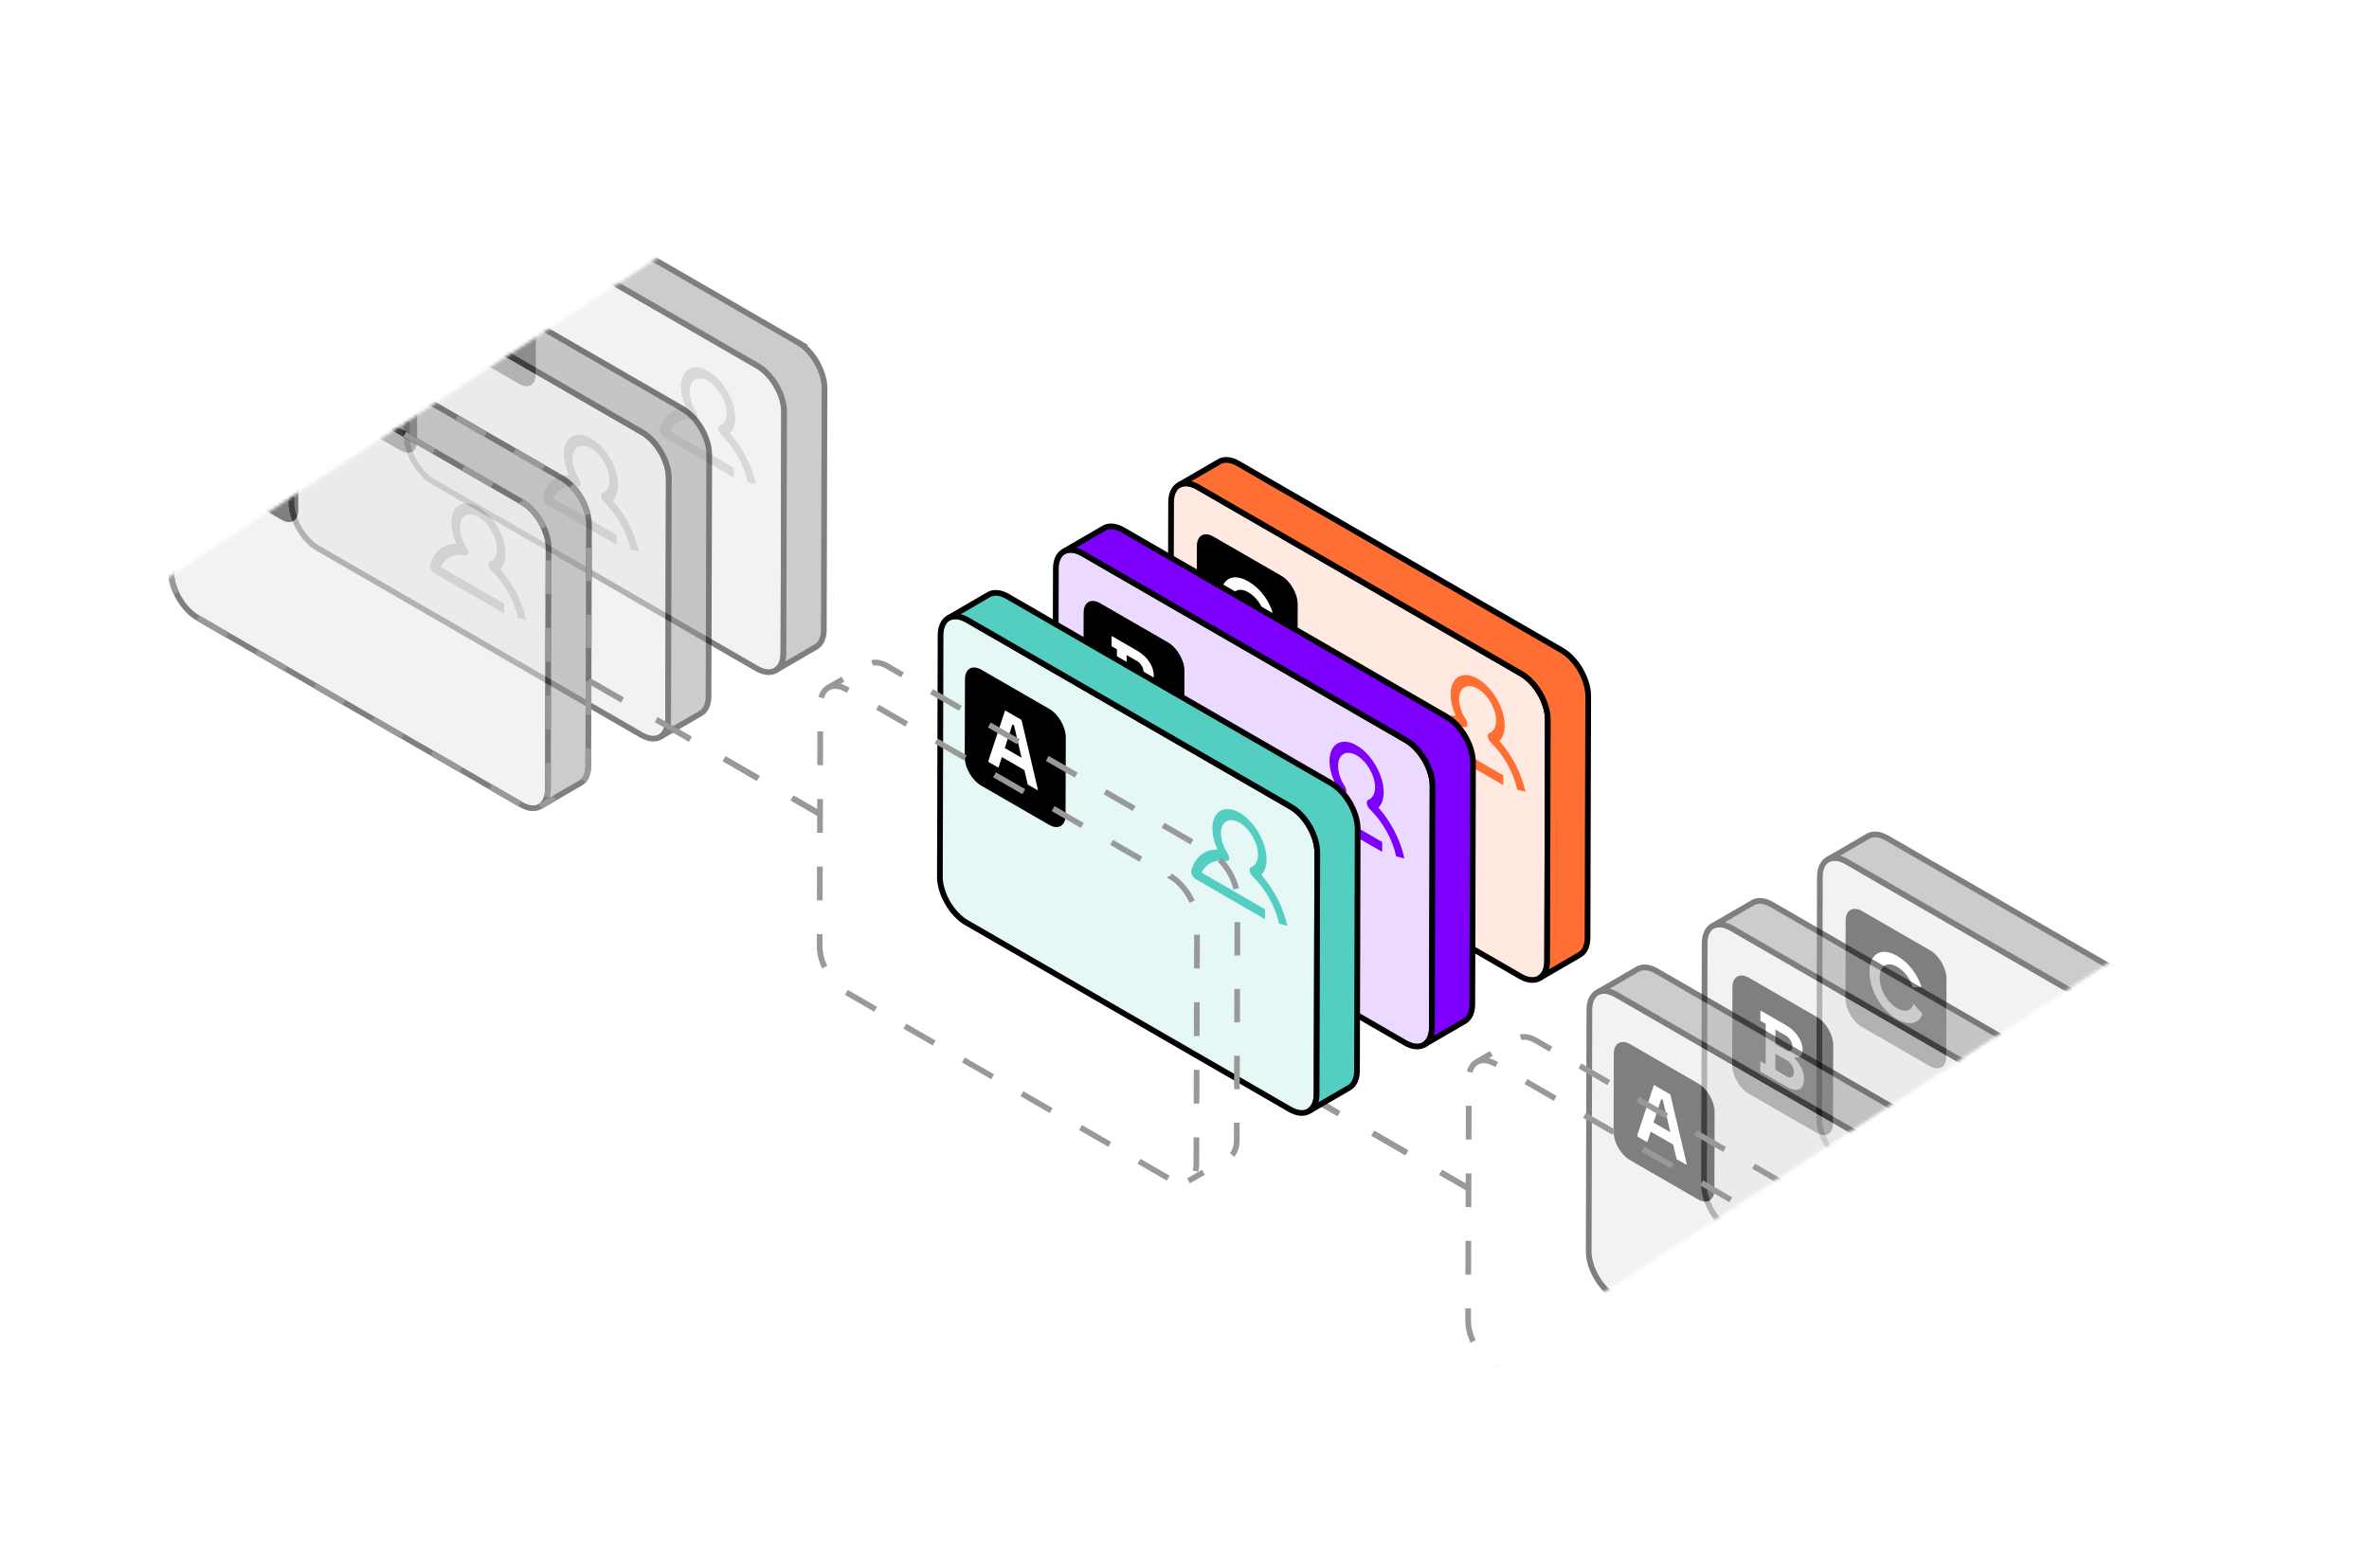 <svg id="ebfT1UMBZo81" xmlns="http://www.w3.org/2000/svg" xmlns:xlink="http://www.w3.org/1999/xlink" viewBox="413 215 725 480" shape-rendering="geometricPrecision" text-rendering="geometricPrecision" project-id="5414d58562f949aa891916191af98466" export-id="465934b05b884d75a57db7de28fb6685" cached="false">
<style><![CDATA[
#ebfT1UMBZo8187_to {animation: ebfT1UMBZo8187_to__to 6000ms linear infinite normal forwards}@keyframes ebfT1UMBZo8187_to__to { 0% {transform: translate(1044.385px,639.62px);animation-timing-function: cubic-bezier(0.42,0,0.58,1)} 16.667% {transform: translate(1044.385px,639.62px);animation-timing-function: cubic-bezier(0.42,0,0.58,1)} 33.333% {transform: translate(845.515px,524.81px);animation-timing-function: cubic-bezier(0.42,0,0.58,1)} 50% {transform: translate(845.515px,524.81px);animation-timing-function: cubic-bezier(0.42,0,0.58,1)} 66.667% {transform: translate(647.105px,409.66px);animation-timing-function: cubic-bezier(0.42,0,0.58,1)} 83.333% {transform: translate(647.105px,409.66px);animation-timing-function: cubic-bezier(0.42,0,0.58,1)} 100% {transform: translate(448.235px,295.17px)}} #ebfT1UMBZo8188_to {animation: ebfT1UMBZo8188_to__to 6000ms linear infinite normal forwards}@keyframes ebfT1UMBZo8188_to__to { 0% {transform: translate(1232.545px,664.825px)} 66.667% {transform: translate(1232.545px,664.825px);animation-timing-function: cubic-bezier(0.42,0,0.58,1)} 71.667% {transform: translate(1232.545px,664.825px);animation-timing-function: cubic-bezier(0.42,0,0.58,1)} 75% {transform: translate(1232.545px,575.315px);animation-timing-function: cubic-bezier(0.42,0,0.58,1)} 78.333% {transform: translate(1125.085px,625.646px);animation-timing-function: cubic-bezier(0.42,0,0.58,1)} 83.333% {transform: translate(1125.085px,726.806px)} 100% {transform: translate(1125.085px,726.806px)}} #ebfT1UMBZo8188 {animation-name: ebfT1UMBZo8188_c_o, ebfT1UMBZo8188__fl;animation-duration: 6000ms;animation-fill-mode: forwards;animation-timing-function: linear;animation-direction: normal;animation-iteration-count: infinite;}@keyframes ebfT1UMBZo8188_c_o { 0% {opacity: 0.5} 50% {opacity: 0.5;animation-timing-function: cubic-bezier(0.42,0,0.58,1)} 66.667% {opacity: 1;animation-timing-function: cubic-bezier(0.42,0,0.58,1)} 73.333% {opacity: 1;animation-timing-function: cubic-bezier(0.42,0,0.58,1)} 76.667% {opacity: 0} 100% {opacity: 0}}@keyframes ebfT1UMBZo8188__fl { 0% {filter: drop-shadow(0px 0px 0px #ff7136)} 66.667% {filter: drop-shadow(0px 0px 0px #ff7136);animation-timing-function: cubic-bezier(0.42,0,0.58,1)} 75% {filter: drop-shadow(0px 0px 56.569px #ff7136)} 100% {filter: drop-shadow(0px 0px 56.569px #ff7136)}} #ebfT1UMBZo8189 {animation: ebfT1UMBZo8189_f_p 6000ms linear infinite normal forwards}@keyframes ebfT1UMBZo8189_f_p { 0% {fill: #e6e6e6} 50% {fill: #e6e6e6;animation-timing-function: cubic-bezier(0.42,0,0.58,1)} 66.667% {fill: #ffe9e1} 100% {fill: #ffe9e1}} #ebfT1UMBZo8190 {animation: ebfT1UMBZo8190_f_p 6000ms linear infinite normal forwards}@keyframes ebfT1UMBZo8190_f_p { 0% {fill: #999} 50% {fill: #999;animation-timing-function: cubic-bezier(0.42,0,0.58,1)} 66.667% {fill: #ff6f34} 100% {fill: #ff6f34}} #ebfT1UMBZo8195 {animation: ebfT1UMBZo8195_f_p 6000ms linear infinite normal forwards}@keyframes ebfT1UMBZo8195_f_p { 0% {fill: #b3b3b3} 50% {fill: #b3b3b3;animation-timing-function: cubic-bezier(0.42,0,0.58,1)} 66.667% {fill: #ff6f34} 100% {fill: #ff6f34}} #ebfT1UMBZo8196 {animation: ebfT1UMBZo8196_c_o 6000ms linear infinite normal forwards}@keyframes ebfT1UMBZo8196_c_o { 0% {opacity: 0.5} 50% {opacity: 0.5;animation-timing-function: cubic-bezier(0.42,0,0.58,1)} 66.667% {opacity: 1;animation-timing-function: cubic-bezier(0.42,0,0.58,1)} 83.333% {opacity: 1;animation-timing-function: cubic-bezier(0.42,0,0.58,1)} 100% {opacity: 0.5}} #ebfT1UMBZo8197 {animation: ebfT1UMBZo8197_f_p 6000ms linear infinite normal forwards}@keyframes ebfT1UMBZo8197_f_p { 0% {fill: #e6e6e6} 50% {fill: #e6e6e6;animation-timing-function: cubic-bezier(0.42,0,0.58,1)} 66.667% {fill: #ebd9ff;animation-timing-function: cubic-bezier(0.42,0,0.58,1)} 83.333% {fill: #ebd9ff;animation-timing-function: cubic-bezier(0.42,0,0.58,1)} 100% {fill: #e6e6e6}} #ebfT1UMBZo8199 {animation: ebfT1UMBZo8199_f_p 6000ms linear infinite normal forwards}@keyframes ebfT1UMBZo8199_f_p { 0% {fill: #b3b3b3} 50% {fill: #b3b3b3;animation-timing-function: cubic-bezier(0.42,0,0.58,1)} 66.667% {fill: #7d00ff;animation-timing-function: cubic-bezier(0.42,0,0.58,1)} 83.333% {fill: #7d00ff;animation-timing-function: cubic-bezier(0.42,0,0.58,1)} 100% {fill: #b3b3b3}} #ebfT1UMBZo8200 {animation: ebfT1UMBZo8200_f_p 6000ms linear infinite normal forwards}@keyframes ebfT1UMBZo8200_f_p { 0% {fill: #999} 50% {fill: #999;animation-timing-function: cubic-bezier(0.42,0,0.58,1)} 66.667% {fill: #7d00ff;animation-timing-function: cubic-bezier(0.42,0,0.58,1)} 83.333% {fill: #7d00ff;animation-timing-function: cubic-bezier(0.42,0,0.58,1)} 100% {fill: #999}} #ebfT1UMBZo8204 {animation: ebfT1UMBZo8204_c_o 6000ms linear infinite normal forwards}@keyframes ebfT1UMBZo8204_c_o { 0% {opacity: 0.5} 50% {opacity: 0.5;animation-timing-function: cubic-bezier(0.42,0,0.58,1)} 66.667% {opacity: 1;animation-timing-function: cubic-bezier(0.42,0,0.58,1)} 83.333% {opacity: 1;animation-timing-function: cubic-bezier(0.42,0,0.58,1)} 100% {opacity: 0.5}} #ebfT1UMBZo8205 {animation: ebfT1UMBZo8205_f_p 6000ms linear infinite normal forwards}@keyframes ebfT1UMBZo8205_f_p { 0% {fill: #e6e6e6} 50% {fill: #e6e6e6;animation-timing-function: cubic-bezier(0.42,0,0.58,1)} 66.667% {fill: #e5f8f6;animation-timing-function: cubic-bezier(0.42,0,0.58,1)} 83.333% {fill: #e5f8f6;animation-timing-function: cubic-bezier(0.42,0,0.58,1)} 100% {fill: #e6e6e6}} #ebfT1UMBZo8206 {animation: ebfT1UMBZo8206_f_p 6000ms linear infinite normal forwards}@keyframes ebfT1UMBZo8206_f_p { 0% {fill: #999} 50% {fill: #999;animation-timing-function: cubic-bezier(0.42,0,0.58,1)} 66.667% {fill: #54cec1;animation-timing-function: cubic-bezier(0.42,0,0.58,1)} 83.333% {fill: #54cec1;animation-timing-function: cubic-bezier(0.42,0,0.58,1)} 100% {fill: #999}} #ebfT1UMBZo8211 {animation: ebfT1UMBZo8211_f_p 6000ms linear infinite normal forwards}@keyframes ebfT1UMBZo8211_f_p { 0% {fill: #b3b3b3} 50% {fill: #b3b3b3;animation-timing-function: cubic-bezier(0.42,0,0.58,1)} 66.667% {fill: #54cec1;animation-timing-function: cubic-bezier(0.42,0,0.58,1)} 83.333% {fill: #54cec1;animation-timing-function: cubic-bezier(0.42,0,0.58,1)} 100% {fill: #b3b3b3}} #ebfT1UMBZo8213 {animation: ebfT1UMBZo8213_c_o 6000ms linear infinite normal forwards}@keyframes ebfT1UMBZo8213_c_o { 0% {opacity: 0.5} 83.333% {opacity: 0.5;animation-timing-function: cubic-bezier(0.42,0,0.58,1)} 100% {opacity: 1}} #ebfT1UMBZo8214 {animation: ebfT1UMBZo8214_f_p 6000ms linear infinite normal forwards}@keyframes ebfT1UMBZo8214_f_p { 0% {fill: #e6e6e6} 83.333% {fill: #e6e6e6;animation-timing-function: cubic-bezier(0.42,0,0.58,1)} 100% {fill: #ffe9e1}} #ebfT1UMBZo8215 {animation: ebfT1UMBZo8215_f_p 6000ms linear infinite normal forwards}@keyframes ebfT1UMBZo8215_f_p { 0% {fill: #999} 83.333% {fill: #999;animation-timing-function: cubic-bezier(0.42,0,0.58,1)} 100% {fill: #ff6f34}} #ebfT1UMBZo8220 {animation: ebfT1UMBZo8220_f_p 6000ms linear infinite normal forwards}@keyframes ebfT1UMBZo8220_f_p { 0% {fill: #b3b3b3} 83.333% {fill: #b3b3b3;animation-timing-function: cubic-bezier(0.42,0,0.58,1)} 100% {fill: #ff6f34}} #ebfT1UMBZo8221 {animation: ebfT1UMBZo8221_c_o 6000ms linear infinite normal forwards}@keyframes ebfT1UMBZo8221_c_o { 0% {opacity: 0.5} 83.333% {opacity: 0.5;animation-timing-function: cubic-bezier(0.42,0,0.58,1)} 100% {opacity: 1}} #ebfT1UMBZo8222 {animation: ebfT1UMBZo8222_f_p 6000ms linear infinite normal forwards}@keyframes ebfT1UMBZo8222_f_p { 0% {fill: #e6e6e6} 83.333% {fill: #e6e6e6;animation-timing-function: cubic-bezier(0.42,0,0.58,1)} 100% {fill: #ebd9ff}} #ebfT1UMBZo8224 {animation: ebfT1UMBZo8224_f_p 6000ms linear infinite normal forwards}@keyframes ebfT1UMBZo8224_f_p { 0% {fill: #b3b3b3} 83.333% {fill: #b3b3b3;animation-timing-function: cubic-bezier(0.42,0,0.58,1)} 100% {fill: #7d00ff}} #ebfT1UMBZo8225 {animation: ebfT1UMBZo8225_f_p 6000ms linear infinite normal forwards}@keyframes ebfT1UMBZo8225_f_p { 0% {fill: #999} 83.333% {fill: #999;animation-timing-function: cubic-bezier(0.42,0,0.58,1)} 100% {fill: #7d00ff}} #ebfT1UMBZo8229 {animation: ebfT1UMBZo8229_c_o 6000ms linear infinite normal forwards}@keyframes ebfT1UMBZo8229_c_o { 0% {opacity: 0.5} 83.333% {opacity: 0.5;animation-timing-function: cubic-bezier(0.42,0,0.58,1)} 100% {opacity: 1}} #ebfT1UMBZo8230 {animation: ebfT1UMBZo8230_f_p 6000ms linear infinite normal forwards}@keyframes ebfT1UMBZo8230_f_p { 0% {fill: #e6e6e6} 83.333% {fill: #e6e6e6;animation-timing-function: cubic-bezier(0.42,0,0.58,1)} 100% {fill: #e5f8f6}} #ebfT1UMBZo8231 {animation: ebfT1UMBZo8231_f_p 6000ms linear infinite normal forwards}@keyframes ebfT1UMBZo8231_f_p { 0% {fill: #999} 83.333% {fill: #999;animation-timing-function: cubic-bezier(0.42,0,0.58,1)} 100% {fill: #54cec1}} #ebfT1UMBZo8236 {animation: ebfT1UMBZo8236_f_p 6000ms linear infinite normal forwards}@keyframes ebfT1UMBZo8236_f_p { 0% {fill: #b3b3b3} 83.333% {fill: #b3b3b3;animation-timing-function: cubic-bezier(0.42,0,0.58,1)} 100% {fill: #54cec1}} #ebfT1UMBZo8273 {animation: ebfT1UMBZo8273_c_o 6000ms linear infinite normal forwards}@keyframes ebfT1UMBZo8273_c_o { 0% {opacity: 0.5} 16.667% {opacity: 0.5;animation-timing-function: cubic-bezier(0.42,0,0.58,1)} 33.333% {opacity: 1;animation-timing-function: cubic-bezier(0.42,0,0.58,1)} 50% {opacity: 1;animation-timing-function: cubic-bezier(0.42,0,0.58,1)} 66.667% {opacity: 0.5} 100% {opacity: 0.5}} #ebfT1UMBZo8274 {animation: ebfT1UMBZo8274_f_p 6000ms linear infinite normal forwards}@keyframes ebfT1UMBZo8274_f_p { 0% {fill: #e6e6e6} 16.667% {fill: #e6e6e6;animation-timing-function: cubic-bezier(0.42,0,0.58,1)} 33.333% {fill: #ffe9e1;animation-timing-function: cubic-bezier(0.42,0,0.58,1)} 50% {fill: #ffe9e1;animation-timing-function: cubic-bezier(0.42,0,0.58,1)} 66.667% {fill: #e6e6e6} 100% {fill: #e6e6e6}} #ebfT1UMBZo8275 {animation: ebfT1UMBZo8275_f_p 6000ms linear infinite normal forwards}@keyframes ebfT1UMBZo8275_f_p { 0% {fill: #999} 16.667% {fill: #999;animation-timing-function: cubic-bezier(0.42,0,0.58,1)} 33.333% {fill: #ff6f34;animation-timing-function: cubic-bezier(0.42,0,0.58,1)} 50% {fill: #ff6f34;animation-timing-function: cubic-bezier(0.42,0,0.58,1)} 66.667% {fill: #999} 100% {fill: #999}} #ebfT1UMBZo8280 {animation: ebfT1UMBZo8280_f_p 6000ms linear infinite normal forwards}@keyframes ebfT1UMBZo8280_f_p { 0% {fill: #b3b3b3} 16.667% {fill: #b3b3b3;animation-timing-function: cubic-bezier(0.42,0,0.58,1)} 33.333% {fill: #ff6f34;animation-timing-function: cubic-bezier(0.42,0,0.58,1)} 50% {fill: #ff6f34;animation-timing-function: cubic-bezier(0.42,0,0.58,1)} 66.667% {fill: #b3b3b3} 100% {fill: #b3b3b3}} #ebfT1UMBZo8281_to {animation: ebfT1UMBZo8281_to__to 6000ms linear infinite normal forwards}@keyframes ebfT1UMBZo8281_to__to { 0% {transform: translate(998.41px,570.35px)} 33.333% {transform: translate(998.41px,570.35px);animation-timing-function: cubic-bezier(0.42,0,0.58,1)} 38.333% {transform: translate(998.41px,570.35px);animation-timing-function: cubic-bezier(0.42,0,0.58,1)} 41.667% {transform: translate(998.41px,462.421px);animation-timing-function: cubic-bezier(0.42,0,0.58,1)} 45% {transform: translate(926.09px,501.981px);animation-timing-function: cubic-bezier(0.42,0,0.58,1)} 50% {transform: translate(926.09px,611.981px)} 100% {transform: translate(926.09px,611.981px)}} #ebfT1UMBZo8281 {animation-name: ebfT1UMBZo8281_c_o, ebfT1UMBZo8281__fl;animation-duration: 6000ms;animation-fill-mode: forwards;animation-timing-function: linear;animation-direction: normal;animation-iteration-count: infinite;}@keyframes ebfT1UMBZo8281_c_o { 0% {opacity: 0.5} 16.667% {opacity: 0.5;animation-timing-function: cubic-bezier(0.42,0,0.58,1)} 33.333% {opacity: 1;animation-timing-function: cubic-bezier(0.42,0,0.58,1)} 41.667% {opacity: 1;animation-timing-function: cubic-bezier(0.42,0,0.58,1)} 43.333% {opacity: 0} 100% {opacity: 0}}@keyframes ebfT1UMBZo8281__fl { 0% {filter: drop-shadow(0px 0px 0px #7d00ff)} 33.333% {filter: drop-shadow(0px 0px 0px #7d00ff);animation-timing-function: cubic-bezier(0.42,0,0.58,1)} 41.667% {filter: drop-shadow(0px 0px 56.569px rgba(125,0,255,0.75))} 100% {filter: drop-shadow(0px 0px 56.569px rgba(125,0,255,0.75))}} #ebfT1UMBZo8282 {animation: ebfT1UMBZo8282_f_p 6000ms linear infinite normal forwards}@keyframes ebfT1UMBZo8282_f_p { 0% {fill: #e6e6e6} 16.667% {fill: #e6e6e6;animation-timing-function: cubic-bezier(0.42,0,0.58,1)} 33.333% {fill: #ebd9ff} 100% {fill: #ebd9ff}} #ebfT1UMBZo8284 {animation: ebfT1UMBZo8284_f_p 6000ms linear infinite normal forwards}@keyframes ebfT1UMBZo8284_f_p { 0% {fill: #b3b3b3} 16.667% {fill: #b3b3b3;animation-timing-function: cubic-bezier(0.42,0,0.58,1)} 33.333% {fill: #7d00ff} 100% {fill: #7d00ff}} #ebfT1UMBZo8285 {animation: ebfT1UMBZo8285_f_p 6000ms linear infinite normal forwards}@keyframes ebfT1UMBZo8285_f_p { 0% {fill: #999} 16.667% {fill: #999;animation-timing-function: cubic-bezier(0.42,0,0.58,1)} 33.333% {fill: #7d00ff} 100% {fill: #7d00ff}} #ebfT1UMBZo8289 {animation: ebfT1UMBZo8289_c_o 6000ms linear infinite normal forwards}@keyframes ebfT1UMBZo8289_c_o { 0% {opacity: 0.5} 16.667% {opacity: 0.5;animation-timing-function: cubic-bezier(0.42,0,0.58,1)} 33.333% {opacity: 1;animation-timing-function: cubic-bezier(0.42,0,0.58,1)} 50% {opacity: 1;animation-timing-function: cubic-bezier(0.42,0,0.58,1)} 66.667% {opacity: 0.5} 100% {opacity: 0.5}} #ebfT1UMBZo8290 {animation: ebfT1UMBZo8290_f_p 6000ms linear infinite normal forwards}@keyframes ebfT1UMBZo8290_f_p { 0% {fill: #e6e6e6} 16.667% {fill: #e6e6e6;animation-timing-function: cubic-bezier(0.42,0,0.58,1)} 33.333% {fill: #e5f8f6;animation-timing-function: cubic-bezier(0.42,0,0.58,1)} 50% {fill: #e5f8f6;animation-timing-function: cubic-bezier(0.42,0,0.58,1)} 66.667% {fill: #e6e6e6} 100% {fill: #e6e6e6}} #ebfT1UMBZo8291 {animation: ebfT1UMBZo8291_f_p 6000ms linear infinite normal forwards}@keyframes ebfT1UMBZo8291_f_p { 0% {fill: #999} 16.667% {fill: #999;animation-timing-function: cubic-bezier(0.42,0,0.58,1)} 33.333% {fill: #55cec1;animation-timing-function: cubic-bezier(0.42,0,0.58,1)} 50% {fill: #55cec1;animation-timing-function: cubic-bezier(0.42,0,0.58,1)} 66.667% {fill: #999} 100% {fill: #999}} #ebfT1UMBZo8296 {animation: ebfT1UMBZo8296_f_p 6000ms linear infinite normal forwards}@keyframes ebfT1UMBZo8296_f_p { 0% {fill: #b3b3b3} 16.667% {fill: #b3b3b3;animation-timing-function: cubic-bezier(0.42,0,0.58,1)} 33.333% {fill: #55cec1;animation-timing-function: cubic-bezier(0.42,0,0.58,1)} 50% {fill: #55cec1;animation-timing-function: cubic-bezier(0.42,0,0.58,1)} 66.667% {fill: #b4b4b4} 100% {fill: #b4b4b4}} #ebfT1UMBZo8299 {animation: ebfT1UMBZo8299_c_o 6000ms linear infinite normal forwards}@keyframes ebfT1UMBZo8299_c_o { 0% {opacity: 1} 16.667% {opacity: 1;animation-timing-function: cubic-bezier(0.42,0,0.58,1)} 33.333% {opacity: 0.5} 100% {opacity: 0.5}} #ebfT1UMBZo8300 {animation: ebfT1UMBZo8300_f_p 6000ms linear infinite normal forwards}@keyframes ebfT1UMBZo8300_f_p { 0% {fill: #ffe9e1} 16.667% {fill: #ffe9e1;animation-timing-function: cubic-bezier(0.42,0,0.58,1)} 33.333% {fill: #e6e6e6} 100% {fill: #e6e6e6}} #ebfT1UMBZo8301 {animation: ebfT1UMBZo8301_f_p 6000ms linear infinite normal forwards}@keyframes ebfT1UMBZo8301_f_p { 0% {fill: #ff6f34} 16.667% {fill: #ff6f34;animation-timing-function: cubic-bezier(0.42,0,0.58,1)} 33.333% {fill: #999} 100% {fill: #999}} #ebfT1UMBZo8306 {animation: ebfT1UMBZo8306_f_p 6000ms linear infinite normal forwards}@keyframes ebfT1UMBZo8306_f_p { 0% {fill: #ff6f34} 16.667% {fill: #ff6f34;animation-timing-function: cubic-bezier(0.42,0,0.58,1)} 33.333% {fill: #b3b3b3} 100% {fill: #b3b3b3}} #ebfT1UMBZo8307 {animation: ebfT1UMBZo8307_c_o 6000ms linear infinite normal forwards}@keyframes ebfT1UMBZo8307_c_o { 0% {opacity: 1} 16.667% {opacity: 1;animation-timing-function: cubic-bezier(0.42,0,0.58,1)} 33.333% {opacity: 0.5} 100% {opacity: 0.5}} #ebfT1UMBZo8308 {animation: ebfT1UMBZo8308_f_p 6000ms linear infinite normal forwards}@keyframes ebfT1UMBZo8308_f_p { 0% {fill: #ebd9ff} 16.667% {fill: #ebd9ff;animation-timing-function: cubic-bezier(0.42,0,0.58,1)} 33.333% {fill: #e6e6e6} 100% {fill: #e6e6e6}} #ebfT1UMBZo8310 {animation: ebfT1UMBZo8310_f_p 6000ms linear infinite normal forwards}@keyframes ebfT1UMBZo8310_f_p { 0% {fill: #7d00ff} 16.667% {fill: #7d00ff;animation-timing-function: cubic-bezier(0.42,0,0.58,1)} 33.333% {fill: #b3b3b3} 100% {fill: #b3b3b3}} #ebfT1UMBZo8311 {animation: ebfT1UMBZo8311_f_p 6000ms linear infinite normal forwards}@keyframes ebfT1UMBZo8311_f_p { 0% {fill: #7d00ff} 16.667% {fill: #7d00ff;animation-timing-function: cubic-bezier(0.42,0,0.58,1)} 33.333% {fill: #999} 100% {fill: #999}} #ebfT1UMBZo8351_to {animation: ebfT1UMBZo8351_to__to 6000ms linear infinite normal forwards}@keyframes ebfT1UMBZo8351_to__to { 0% {transform: translate(764.57px,476.065px);animation-timing-function: cubic-bezier(0.42,0,0.58,1)} 5% {transform: translate(764.57px,476.065px);animation-timing-function: cubic-bezier(0.42,0,0.58,1)} 8.333% {transform: translate(764.57px,368.688px);animation-timing-function: cubic-bezier(0.42,0,0.58,1)} 11.667% {transform: translate(727.63px,382.265px);animation-timing-function: cubic-bezier(0.42,0,0.58,1)} 16.667% {transform: translate(727.63px,497.375px)} 100% {transform: translate(727.63px,497.375px)}} #ebfT1UMBZo8351 {animation-name: ebfT1UMBZo8351_c_o, ebfT1UMBZo8351__fl;animation-duration: 6000ms;animation-fill-mode: forwards;animation-timing-function: linear;animation-direction: normal;animation-iteration-count: infinite;}@keyframes ebfT1UMBZo8351_c_o { 0% {opacity: 1} 16.667% {opacity: 1;animation-timing-function: cubic-bezier(0.42,0,0.58,1)} 33.333% {opacity: 0.5} 100% {opacity: 0.5}}@keyframes ebfT1UMBZo8351__fl { 0% {filter: drop-shadow(0px 0px 0px rgba(85,206,193,0.5));animation-timing-function: cubic-bezier(0.42,0,0.58,1)} 8.333% {filter: drop-shadow(0px 0px 56.569px rgba(85,206,193,0.75));animation-timing-function: cubic-bezier(0.42,0,0.58,1)} 16.667% {filter: drop-shadow(0px 0px 56.569px rgba(85,206,193,0.75));animation-timing-function: cubic-bezier(0.42,0,0.58,1)} 33.333% {filter: drop-shadow(0px 0px 56.569px #999)} 100% {filter: drop-shadow(0px 0px 56.569px #999)}} #ebfT1UMBZo8352 {animation: ebfT1UMBZo8352_f_p 6000ms linear infinite normal forwards}@keyframes ebfT1UMBZo8352_f_p { 0% {fill: #e5f8f6} 16.667% {fill: #e5f8f6;animation-timing-function: cubic-bezier(0.42,0,0.58,1)} 33.333% {fill: #e6e6e6} 100% {fill: #e6e6e6}} #ebfT1UMBZo8353 {animation: ebfT1UMBZo8353_f_p 6000ms linear infinite normal forwards}@keyframes ebfT1UMBZo8353_f_p { 0% {fill: #54cec1} 16.667% {fill: #54cec1;animation-timing-function: cubic-bezier(0.42,0,0.58,1)} 33.333% {fill: #999} 100% {fill: #999}} #ebfT1UMBZo8358 {animation: ebfT1UMBZo8358_f_p 6000ms linear infinite normal forwards}@keyframes ebfT1UMBZo8358_f_p { 0% {fill: #54cec1} 16.667% {fill: #54cec1;animation-timing-function: cubic-bezier(0.42,0,0.58,1)} 33.333% {fill: #b3b3b3} 100% {fill: #b3b3b3}} #ebfT1UMBZo8361_to {animation: ebfT1UMBZo8361_to__to 6000ms linear infinite normal forwards}@keyframes ebfT1UMBZo8361_to__to { 0% {transform: translate(998.41px,570.35px)} 33.333% {transform: translate(998.41px,570.35px);animation-timing-function: cubic-bezier(0.42,0,0.58,1)} 38.333% {transform: translate(998.41px,570.35px);animation-timing-function: cubic-bezier(0.42,0,0.58,1)} 41.667% {transform: translate(998.41px,462.421px);animation-timing-function: cubic-bezier(0.42,0,0.58,1)} 45% {transform: translate(926.09px,501.981px);animation-timing-function: cubic-bezier(0.42,0,0.58,1)} 50% {transform: translate(926.09px,611.981px)} 100% {transform: translate(926.09px,611.981px)}} #ebfT1UMBZo8361 {animation-name: ebfT1UMBZo8361_c_o, ebfT1UMBZo8361__fl;animation-duration: 6000ms;animation-fill-mode: forwards;animation-timing-function: linear;animation-direction: normal;animation-iteration-count: infinite;}@keyframes ebfT1UMBZo8361_c_o { 0% {opacity: 0} 41.667% {opacity: 0;animation-timing-function: cubic-bezier(0.42,0,0.58,1)} 43.333% {opacity: 1;animation-timing-function: cubic-bezier(0.42,0,0.58,1)} 50% {opacity: 1;animation-timing-function: cubic-bezier(0.42,0,0.58,1)} 66.667% {opacity: 0.5} 100% {opacity: 0.5}}@keyframes ebfT1UMBZo8361__fl { 0% {filter: drop-shadow(0px 0px 0px #7d00ff)} 33.333% {filter: drop-shadow(0px 0px 0px #7d00ff);animation-timing-function: cubic-bezier(0.42,0,0.58,1)} 41.667% {filter: drop-shadow(0px 0px 56.569px rgba(125,0,255,0.75));animation-timing-function: cubic-bezier(0.42,0,0.58,1)} 50% {filter: drop-shadow(0px 0px 56.569px rgba(125,0,255,0.75));animation-timing-function: cubic-bezier(0.42,0,0.58,1)} 66.667% {filter: drop-shadow(0px 0px 56.569px #999)} 100% {filter: drop-shadow(0px 0px 56.569px #999)}} #ebfT1UMBZo8362 {animation: ebfT1UMBZo8362_f_p 6000ms linear infinite normal forwards}@keyframes ebfT1UMBZo8362_f_p { 0% {fill: #e6e6e6} 16.667% {fill: #e6e6e6;animation-timing-function: cubic-bezier(0.42,0,0.58,1)} 33.333% {fill: #ebd9ff;animation-timing-function: cubic-bezier(0.42,0,0.58,1)} 50% {fill: #ebd9ff;animation-timing-function: cubic-bezier(0.42,0,0.58,1)} 66.667% {fill: #e6e6e6} 100% {fill: #e6e6e6}} #ebfT1UMBZo8364 {animation: ebfT1UMBZo8364_f_p 6000ms linear infinite normal forwards}@keyframes ebfT1UMBZo8364_f_p { 0% {fill: #b3b3b3} 16.667% {fill: #b3b3b3;animation-timing-function: cubic-bezier(0.42,0,0.58,1)} 33.333% {fill: #7d00ff;animation-timing-function: cubic-bezier(0.42,0,0.58,1)} 50% {fill: #7d00ff;animation-timing-function: cubic-bezier(0.42,0,0.58,1)} 66.667% {fill: #b3b3b3} 100% {fill: #b3b3b3}} #ebfT1UMBZo8365 {animation: ebfT1UMBZo8365_f_p 6000ms linear infinite normal forwards}@keyframes ebfT1UMBZo8365_f_p { 0% {fill: #999} 16.667% {fill: #999;animation-timing-function: cubic-bezier(0.42,0,0.58,1)} 33.333% {fill: #7d00ff;animation-timing-function: cubic-bezier(0.42,0,0.58,1)} 50% {fill: #7d00ff;animation-timing-function: cubic-bezier(0.42,0,0.58,1)} 66.667% {fill: #999} 100% {fill: #999}} #ebfT1UMBZo8374_to {animation: ebfT1UMBZo8374_to__to 6000ms linear infinite normal forwards}@keyframes ebfT1UMBZo8374_to__to { 0% {transform: translate(1232.545px,664.825px)} 66.667% {transform: translate(1232.545px,664.825px);animation-timing-function: cubic-bezier(0.42,0,0.58,1)} 71.667% {transform: translate(1232.545px,664.825px);animation-timing-function: cubic-bezier(0.42,0,0.58,1)} 75% {transform: translate(1232.545px,575.315px);animation-timing-function: cubic-bezier(0.42,0,0.58,1)} 78.333% {transform: translate(1125.085px,625.646px);animation-timing-function: cubic-bezier(0.42,0,0.58,1)} 83.333% {transform: translate(1125.085px,726.806px)} 100% {transform: translate(1125.085px,726.806px)}} #ebfT1UMBZo8374 {animation-name: ebfT1UMBZo8374_c_o, ebfT1UMBZo8374__fl;animation-duration: 6000ms;animation-fill-mode: forwards;animation-timing-function: linear;animation-direction: normal;animation-iteration-count: infinite;}@keyframes ebfT1UMBZo8374_c_o { 0% {opacity: 0} 73.333% {opacity: 0;animation-timing-function: cubic-bezier(0.42,0,0.58,1)} 76.667% {opacity: 1;animation-timing-function: cubic-bezier(0.42,0,0.58,1)} 83.333% {opacity: 1;animation-timing-function: cubic-bezier(0.42,0,0.58,1)} 100% {opacity: 0.5}}@keyframes ebfT1UMBZo8374__fl { 0% {filter: drop-shadow(0px 0px 0px #ff7136)} 66.667% {filter: drop-shadow(0px 0px 0px #ff7136);animation-timing-function: cubic-bezier(0.42,0,0.58,1)} 75% {filter: drop-shadow(0px 0px 56.569px #ff7136);animation-timing-function: cubic-bezier(0.42,0,0.58,1)} 83.333% {filter: drop-shadow(0px 0px 56.569px #ff7136);animation-timing-function: cubic-bezier(0.42,0,0.58,1)} 100% {filter: drop-shadow(0px 0px 56.569px #999)}} #ebfT1UMBZo8375 {animation: ebfT1UMBZo8375_f_p 6000ms linear infinite normal forwards}@keyframes ebfT1UMBZo8375_f_p { 0% {fill: #e6e6e6} 50% {fill: #e6e6e6;animation-timing-function: cubic-bezier(0.42,0,0.58,1)} 66.667% {fill: #ffe9e1;animation-timing-function: cubic-bezier(0.42,0,0.58,1)} 83.333% {fill: #ffe9e1;animation-timing-function: cubic-bezier(0.42,0,0.58,1)} 100% {fill: #e6e6e6}} #ebfT1UMBZo8376 {animation: ebfT1UMBZo8376_f_p 6000ms linear infinite normal forwards}@keyframes ebfT1UMBZo8376_f_p { 0% {fill: #999} 50% {fill: #999;animation-timing-function: cubic-bezier(0.42,0,0.58,1)} 66.667% {fill: #ff6f34;animation-timing-function: cubic-bezier(0.42,0,0.58,1)} 83.333% {fill: #ff6f34;animation-timing-function: cubic-bezier(0.42,0,0.58,1)} 100% {fill: #999}} #ebfT1UMBZo8381 {animation: ebfT1UMBZo8381_f_p 6000ms linear infinite normal forwards}@keyframes ebfT1UMBZo8381_f_p { 0% {fill: #b3b3b3} 50% {fill: #b3b3b3;animation-timing-function: cubic-bezier(0.42,0,0.58,1)} 66.667% {fill: #ff6f34;animation-timing-function: cubic-bezier(0.42,0,0.58,1)} 83.333% {fill: #ff6f34;animation-timing-function: cubic-bezier(0.42,0,0.58,1)} 100% {fill: #b8b8b8}}
]]></style>
<defs><filter id="ebfT1UMBZo8336-filter" x="-150%" y="-150%" width="400%" height="400%"><feGaussianBlur id="ebfT1UMBZo8336-filter-drop-shadow-0-blur" in="SourceAlpha" stdDeviation="40,40"/><feOffset id="ebfT1UMBZo8336-filter-drop-shadow-0-offset" dx="0" dy="0" result="tmp"/><feFlood id="ebfT1UMBZo8336-filter-drop-shadow-0-flood" flood-color="#999"/><feComposite id="ebfT1UMBZo8336-filter-drop-shadow-0-composite" operator="in" in2="tmp"/><feMerge id="ebfT1UMBZo8336-filter-drop-shadow-0-merge" result="result"><feMergeNode id="ebfT1UMBZo8336-filter-drop-shadow-0-merge-node-1"/><feMergeNode id="ebfT1UMBZo8336-filter-drop-shadow-0-merge-node-2" in="SourceGraphic"/></feMerge></filter><filter id="ebfT1UMBZo8388-filter" x="-150%" y="-150%" width="400%" height="400%"><feGaussianBlur id="ebfT1UMBZo8388-filter-blur-0" stdDeviation="30,30" result="result"/></filter></defs><g mask="url(#ebfT1UMBZo8387)"><g id="ebfT1UMBZo8187_to" transform="translate(1044.385,639.62)"><g transform="translate(-1044.385,-639.62)"><g id="ebfT1UMBZo8188_to" transform="translate(1232.545,664.825)"><g id="ebfT1UMBZo8188" style="filter:drop-shadow(0px 0px 0px #ff7136)" transform="translate(-1232.545,-664.825)" opacity="0.5"><path id="ebfT1UMBZo8189" d="M1275.98,650.68c4.5,2.6,8.14,8.9,8.13,14.07l-.21,73.91c-.01,5.17-3.68,7.25-8.18,4.65l-98.99-57.15c-4.5-2.6-8.13-8.89-8.12-14.06l.21-73.91c.01-5.17,3.67-7.26,8.17-4.66l98.99,57.15Z" fill="#e6e6e6" stroke="#000" stroke-width="1.75" stroke-miterlimit="10"/><path id="ebfT1UMBZo8190" d="M1288.35,643.49l-98.99-57.15c-2.26-1.31-4.31-1.43-5.79-.57l-12.36,7.18c1.48-.86,3.53-.74,5.79.57l98.99,57.15c4.5,2.6,8.14,8.9,8.13,14.07l-.21,73.91c0,2.57-.91,4.37-2.38,5.22l12.36-7.18c1.46-.85,2.37-2.66,2.38-5.22l.21-73.91c.01-5.17-3.62-11.47-8.13-14.07Z" fill="#999" stroke="#000" stroke-width="1.75" stroke-miterlimit="10"/><g style="isolation:isolate"><path d="M1202.56,620.7l-20.82-12.02c-2.77-1.6-5.02-.31-5.03,2.87l-.07,23.92c0,3.18,2.22,7.06,5,8.66l20.82,12.02c2.76,1.6,5.02.31,5.03-2.87l.07-23.92c0-3.18-2.23-7.06-5-8.66"/></g><path d="M1192.5,622.44c3.66,2.12,6.21,5.75,7.43,9.52l-2.72.05c-.69-2.48-2.42-4.92-4.72-6.25-2.99-1.73-5.36-.51-5.37,3.25s2.35,7.71,5.34,9.43c2.3,1.33,4.37.95,5.02-1.34l2.75,3.09c-1.06,2.88-3.94,3.8-7.81,1.57-4.96-2.86-8.43-9.03-8.41-14.54s3.53-7.65,8.49-4.79v.01Z" fill="#fff"/><g style="isolation:isolate"><path id="ebfT1UMBZo8195" d="M1262.67,652.22c-4.57-2.64-8.3-.51-8.31,4.74c0,2.04.55,4.32,1.57,6.52-3.88-.07-6.82,2.22-8.02,6.36-.12.39-.03.93.21,1.45.25.52.64.96,1.05,1.2l21.31,12.3v-3.02c0,0-19.43-11.22-19.43-11.22c1.43-2.87,4.16-4.18,7.55-3.53.45.09.79-.17.88-.65.08-.49-.09-1.14-.46-1.7-1.3-1.99-2.04-4.25-2.04-6.19.01-3.59,2.55-5.04,5.67-3.23s5.65,6.18,5.64,9.77c0,1.94-.76,3.34-2.06,3.83-.37.13-.54.58-.46,1.18.08.58.42,1.23.87,1.66c3.95,3.81,6.98,9.23,8.11,14.49l2.53.64c-1.17-5.51-4.09-11.18-7.96-15.59c1.03-1.02,1.6-2.65,1.61-4.69.01-5.25-3.69-11.67-8.26-14.31" fill="#b3b3b3"/></g></g></g><g id="ebfT1UMBZo8196" opacity="0.5"><path id="ebfT1UMBZo8197" d="M1240.72,671.02c4.5,2.6,8.14,8.9,8.13,14.07l-.21,73.91c-.01,5.17-3.68,7.25-8.18,4.65l-98.99-57.15c-4.5-2.6-8.13-8.89-8.12-14.06l.21-73.91c.01-5.17,3.67-7.26,8.17-4.66l98.99,57.15Z" fill="#e6e6e6" stroke="#000" stroke-width="1.75" stroke-miterlimit="10"/><g style="isolation:isolate"><path id="ebfT1UMBZo8199" d="M1225.62,672.61c-4.57-2.64-8.3-.51-8.31,4.74c0,2.04.55,4.32,1.57,6.52-3.88-.06-6.82,2.22-8.02,6.37-.12.39-.03.92.21,1.45.25.52.63.97,1.05,1.21l21.31,12.3v-3.02c0,0-19.43-11.22-19.43-11.22c1.43-2.88,4.16-4.18,7.55-3.53.45.08.79-.16.88-.65.08-.49-.09-1.14-.46-1.7-1.3-1.99-2.04-4.25-2.04-6.19.01-3.58,2.55-5.04,5.68-3.23c3.12,1.8,5.65,6.19,5.64,9.77c0,1.94-.76,3.34-2.06,3.83-.37.14-.55.59-.46,1.17.09.59.42,1.23.87,1.66c3.95,3.81,6.98,9.23,8.11,14.5l2.53.64c-1.17-5.52-4.09-11.18-7.96-15.59c1.03-1.01,1.6-2.65,1.61-4.69.01-5.25-3.69-11.67-8.26-14.31" fill="#b3b3b3"/></g><path id="ebfT1UMBZo8200" d="M1253.08,663.84l-98.99-57.15c-2.26-1.31-4.31-1.43-5.79-.57l-12.36,7.18c1.48-.86,3.53-.74,5.79.57l98.99,57.15c4.5,2.6,8.14,8.9,8.13,14.07l-.21,73.91c0,2.57-.91,4.37-2.38,5.22l12.36-7.18c1.46-.85,2.37-2.66,2.38-5.22l.21-73.91c.01-5.17-3.62-11.47-8.13-14.07Z" fill="#999" stroke="#000" stroke-width="1.75" stroke-miterlimit="10"/><g style="isolation:isolate"><path d="M1167.91,641.11l-20.82-12.02c-2.77-1.6-5.02-.31-5.03,2.87l-.07,23.92c0,3.18,2.22,7.06,5,8.66l20.82,12.02c2.76,1.6,5.02.31,5.03-2.87l.07-23.92c0-3.18-2.23-7.06-5-8.66"/></g><path d="M1161.12,653.92c1.04.84,2.87,3.31,2.86,6.13c0,3.2-1.98,4.32-5.3,2.41l-8.11-4.69v-3.14c0,0,1.64.94,1.64.94l.04-12.36-1.63-.94v-3.15c0,0,7.85,4.53,7.85,4.53c3.24,1.87,5.07,4.9,5.06,7.6c0,1.75-1.1,2.64-2.4,2.11v.57l-.01-.01Zm-2.45,5.36c1.25.72,2.21.23,2.21-1.21s-.94-3-2.2-3.72l-3.48-2.01v4.93c0,0,3.47,2.01,3.47,2.01m-3.45-14.32v4.48c0,0,3.19,1.85,3.19,1.85c1.21.7,2,.12,2-1.09s-.8-2.71-1.99-3.39l-3.2-1.85" fill="#fff"/></g><g id="ebfT1UMBZo8204" opacity="0.5"><path id="ebfT1UMBZo8205" d="M1205.44,691.37c4.5,2.6,8.14,8.9,8.13,14.07l-.21,73.91c-.01,5.17-3.68,7.25-8.18,4.65l-98.99-57.15c-4.5-2.6-8.13-8.89-8.12-14.06l.21-73.91c.01-5.17,3.67-7.26,8.17-4.66l98.99,57.15Z" fill="#e6e6e6" stroke="#000" stroke-width="1.75" stroke-miterlimit="10"/><path id="ebfT1UMBZo8206" d="M1217.8,684.19l-98.99-57.15c-2.26-1.31-4.31-1.43-5.79-.57l-12.36,7.18c1.48-.86,3.53-.74,5.79.57l98.99,57.15c4.5,2.6,8.14,8.9,8.13,14.07l-.21,73.91c0,2.57-.91,4.37-2.38,5.22l12.36-7.18c1.46-.85,2.37-2.66,2.38-5.22l.21-73.91c.01-5.17-3.62-11.47-8.13-14.07Z" fill="#999" stroke="#000" stroke-width="1.75" stroke-miterlimit="10"/><g style="isolation:isolate"><path d="M1131.6,661.47l-20.82-12.02c-2.77-1.6-5.02-.31-5.03,2.87l-.07,23.92c0,3.18,2.22,7.06,5,8.66l20.82,12.02c2.76,1.6,5.02.31,5.03-2.87l.07-23.92c0-3.18-2.23-7.06-5-8.66"/></g><path d="M1123.05,664.8l4.96,21.1v.45c0,0-3.04-1.75-3.04-1.75l-1.04-4.44-6.88-3.97-1.06,3.23-3.03-1.75v-.45c0,0,5.06-15.31,5.06-15.31l5.03,2.9v-.01Zm-5.13,8.62l5.15,2.97-2.31-9.9-.49-.28-2.34,7.21" fill="#fff"/><g style="isolation:isolate"><path id="ebfT1UMBZo8211" d="M1189.78,693.23c-4.57-2.64-8.3-.51-8.31,4.74c0,2.04.55,4.32,1.57,6.52-3.88-.07-6.82,2.22-8.02,6.36-.12.39-.03.93.21,1.45.25.52.63.96,1.05,1.2l21.31,12.3v-3.02c0,0-19.43-11.22-19.43-11.22c1.43-2.87,4.16-4.18,7.55-3.53.45.08.79-.17.88-.65.08-.49-.09-1.14-.46-1.7-1.3-1.99-2.04-4.25-2.04-6.19.01-3.59,2.55-5.04,5.68-3.23c3.12,1.8,5.65,6.18,5.64,9.77c0,1.94-.76,3.34-2.06,3.83-.37.13-.55.58-.46,1.17s.43,1.23.87,1.66c3.95,3.81,6.98,9.23,8.11,14.49l2.53.64c-1.17-5.51-4.09-11.18-7.96-15.59c1.03-1.02,1.6-2.65,1.61-4.69.01-5.25-3.69-11.67-8.26-14.31" fill="#b3b3b3"/></g></g><line x1="1188.89" y1="767.26" x2="1260.19" y2="808.42" fill="none" stroke="#999" stroke-width="1.75" stroke-miterlimit="10" stroke-dasharray="12"/><g id="ebfT1UMBZo8213" opacity="0.5"><path id="ebfT1UMBZo8214" d="M1474.86,765.49c4.5,2.6,8.14,8.9,8.13,14.07l-.21,73.91c-.01,5.17-3.68,7.25-8.18,4.65l-98.99-57.15c-4.5-2.6-8.13-8.89-8.12-14.06l.21-73.91c.01-5.17,3.67-7.26,8.17-4.66l98.99,57.15Z" fill="#e6e6e6" stroke="#000" stroke-width="1.75" stroke-miterlimit="10"/><path id="ebfT1UMBZo8215" d="M1487.22,758.31l-98.99-57.15c-2.26-1.31-4.31-1.43-5.79-.57l-12.36,7.18c1.48-.86,3.53-.74,5.79.57l98.99,57.15c4.5,2.6,8.14,8.9,8.13,14.07l-.21,73.91c0,2.57-.91,4.37-2.38,5.22l12.36-7.18c1.46-.85,2.37-2.66,2.38-5.22l.21-73.91c.01-5.17-3.62-11.47-8.13-14.07Z" fill="#999" stroke="#000" stroke-width="1.75" stroke-miterlimit="10"/><g style="isolation:isolate"><path d="M1401.44,735.52l-20.82-12.02c-2.77-1.6-5.02-.31-5.03,2.87l-.07,23.92c0,3.18,2.22,7.06,5,8.66l20.82,12.02c2.76,1.6,5.02.31,5.03-2.87l.07-23.92c0-3.18-2.23-7.06-5-8.66"/></g><path d="M1391.37,737.26c3.66,2.12,6.21,5.75,7.43,9.52l-2.72.05c-.69-2.48-2.42-4.92-4.72-6.25-2.99-1.73-5.36-.51-5.37,3.25s2.35,7.71,5.34,9.43c2.3,1.33,4.37.95,5.02-1.34l2.75,3.09c-1.06,2.88-3.94,3.8-7.81,1.57-4.96-2.86-8.43-9.03-8.41-14.54s3.53-7.65,8.49-4.79v.01Z" fill="#fff"/><g style="isolation:isolate"><path id="ebfT1UMBZo8220" d="M1461.54,767.03c-4.57-2.64-8.3-.51-8.31,4.74c0,2.04.55,4.32,1.57,6.52-3.88-.07-6.82,2.22-8.02,6.36-.12.39-.03.93.21,1.45.25.52.64.96,1.05,1.2l21.31,12.3v-3.02c0,0-19.43-11.22-19.43-11.22c1.43-2.87,4.16-4.18,7.55-3.53.45.09.79-.17.88-.65.08-.49-.09-1.14-.46-1.7-1.3-1.99-2.04-4.25-2.04-6.19.01-3.59,2.55-5.04,5.67-3.23s5.65,6.18,5.64,9.77c0,1.94-.76,3.34-2.06,3.83-.37.13-.54.58-.46,1.18.08.58.42,1.23.87,1.66c3.95,3.81,6.98,9.23,8.11,14.49l2.53.64c-1.17-5.51-4.09-11.18-7.96-15.59c1.03-1.02,1.6-2.65,1.61-4.69.01-5.25-3.69-11.67-8.26-14.31" fill="#b3b3b3"/></g></g><g id="ebfT1UMBZo8221" opacity="0.5"><path id="ebfT1UMBZo8222" d="M1439.59,785.84c4.5,2.6,8.14,8.9,8.13,14.07l-.21,73.91c-.01,5.17-3.68,7.25-8.18,4.65l-98.99-57.15c-4.5-2.6-8.13-8.89-8.12-14.06l.21-73.91c.01-5.17,3.67-7.26,8.17-4.66l98.99,57.15Z" fill="#e6e6e6" stroke="#000" stroke-width="1.75" stroke-miterlimit="10"/><g style="isolation:isolate"><path id="ebfT1UMBZo8224" d="M1424.49,787.43c-4.57-2.64-8.3-.51-8.31,4.74c0,2.04.55,4.32,1.57,6.52-3.88-.06-6.82,2.22-8.02,6.37-.12.39-.03.92.21,1.45.25.52.63.97,1.05,1.21l21.31,12.3v-3.02c0,0-19.43-11.22-19.43-11.22c1.43-2.88,4.16-4.18,7.55-3.53.45.08.79-.16.88-.65.08-.49-.09-1.14-.46-1.7-1.3-1.99-2.04-4.25-2.04-6.19.01-3.58,2.55-5.04,5.68-3.23c3.12,1.8,5.65,6.19,5.64,9.77c0,1.94-.76,3.34-2.06,3.83-.37.14-.55.59-.46,1.17.09.59.42,1.23.87,1.66c3.95,3.81,6.98,9.23,8.11,14.5l2.53.64c-1.17-5.52-4.09-11.18-7.96-15.59c1.03-1.01,1.6-2.65,1.61-4.69.01-5.25-3.69-11.67-8.26-14.31" fill="#b3b3b3"/></g><path id="ebfT1UMBZo8225" d="M1451.95,778.66l-98.99-57.15c-2.26-1.31-4.31-1.43-5.79-.57l-12.36,7.18c1.48-.86,3.53-.74,5.79.57l98.99,57.15c4.5,2.6,8.14,8.9,8.13,14.07l-.21,73.91c0,2.57-.91,4.37-2.38,5.22l12.36-7.18c1.46-.85,2.37-2.66,2.38-5.22l.21-73.91c.01-5.17-3.62-11.47-8.13-14.07Z" fill="#999" stroke="#000" stroke-width="1.75" stroke-miterlimit="10"/><g style="isolation:isolate"><path d="M1366.78,755.92l-20.82-12.02c-2.77-1.6-5.02-.31-5.03,2.87l-.07,23.92c0,3.18,2.22,7.06,5,8.66l20.82,12.02c2.76,1.6,5.02.31,5.03-2.87l.07-23.92c0-3.18-2.23-7.06-5-8.66"/></g><path d="M1359.99,768.73c1.04.84,2.87,3.31,2.86,6.13c0,3.2-1.98,4.32-5.3,2.41l-8.11-4.69v-3.14c0,0,1.64.94,1.64.94l.04-12.36-1.63-.94v-3.15c0,0,7.85,4.53,7.85,4.53c3.24,1.87,5.07,4.9,5.06,7.6c0,1.75-1.1,2.64-2.4,2.11v.57l-.01-.01Zm-2.45,5.36c1.25.72,2.21.23,2.21-1.21s-.94-3-2.2-3.72l-3.48-2.01v4.93c0,0,3.47,2.01,3.47,2.01m-3.45-14.32v4.48c0,0,3.19,1.85,3.19,1.85c1.21.7,2,.12,2-1.09s-.8-2.71-1.99-3.39l-3.2-1.85" fill="#fff"/></g><g id="ebfT1UMBZo8229" opacity="0.5"><path id="ebfT1UMBZo8230" d="M1404.31,806.19c4.5,2.6,8.14,8.9,8.13,14.07l-.21,73.91c-.01,5.17-3.68,7.25-8.18,4.65l-98.99-57.15c-4.5-2.6-8.13-8.89-8.12-14.06l.21-73.91c.01-5.17,3.67-7.26,8.17-4.66l98.99,57.15Z" fill="#e6e6e6" stroke="#000" stroke-width="1.75" stroke-miterlimit="10"/><path id="ebfT1UMBZo8231" d="M1416.67,799l-98.99-57.15c-2.26-1.31-4.31-1.43-5.79-.57l-12.36,7.18c1.48-.86,3.53-.74,5.79.57l98.99,57.15c4.5,2.6,8.14,8.9,8.13,14.07l-.21,73.91c0,2.57-.91,4.37-2.38,5.22l12.36-7.18c1.46-.85,2.37-2.66,2.38-5.22l.21-73.91c.01-5.17-3.62-11.47-8.13-14.07Z" fill="#999" stroke="#000" stroke-width="1.75" stroke-miterlimit="10"/><g style="isolation:isolate"><path d="M1330.47,776.29l-20.82-12.02c-2.77-1.6-5.02-.31-5.03,2.87l-.07,23.92c0,3.18,2.22,7.06,5,8.66l20.82,12.02c2.76,1.6,5.02.31,5.03-2.87l.07-23.92c0-3.18-2.23-7.06-5-8.66"/></g><path d="M1321.92,779.62l4.96,21.1v.45c0,0-3.04-1.75-3.04-1.75l-1.04-4.44-6.88-3.97-1.06,3.23-3.03-1.75v-.45c0,0,5.06-15.31,5.06-15.31l5.03,2.9v-.01Zm-5.13,8.62l5.15,2.97-2.31-9.9-.49-.28-2.34,7.21" fill="#fff"/><g style="isolation:isolate"><path id="ebfT1UMBZo8236" d="M1388.65,808.05c-4.57-2.64-8.3-.51-8.31,4.74c0,2.04.55,4.32,1.57,6.52-3.88-.07-6.82,2.22-8.02,6.36-.12.39-.03.93.21,1.45.25.52.63.96,1.05,1.2l21.31,12.3v-3.02c0,0-19.43-11.22-19.43-11.22c1.43-2.87,4.16-4.18,7.55-3.53.45.08.79-.17.88-.65.08-.49-.09-1.14-.46-1.7-1.3-1.99-2.04-4.25-2.04-6.19.01-3.59,2.55-5.04,5.68-3.23c3.12,1.8,5.65,6.18,5.64,9.77c0,1.94-.76,3.34-2.06,3.83-.37.13-.55.58-.46,1.17s.43,1.23.87,1.66c3.95,3.81,6.98,9.23,8.11,14.49l2.53.64c-1.17-5.51-4.09-11.18-7.96-15.59c1.03-1.02,1.6-2.65,1.61-4.69.01-5.25-3.69-11.67-8.26-14.31" fill="#b3b3b3"/></g></g><line x1="1387.76" y1="882.08" x2="1459.06" y2="923.24" fill="none" stroke="#999" stroke-width="1.75" stroke-miterlimit="10" stroke-dasharray="12"/><path d="M1367.41,827.45c4.5,2.6,8.14,8.9,8.13,14.07l-.21,73.91c-.01,5.17-3.68,7.25-8.18,4.65l-98.99-57.15c-4.5-2.6-8.13-8.89-8.12-14.06l.21-73.91c.01-5.17,3.67-7.26,8.17-4.66l98.99,57.15Z" fill="none" stroke="#999" stroke-width="1.75" stroke-miterlimit="10" stroke-dasharray="10.34,10.34"/><g><line x1="1372.95" y1="920.66" x2="1377.5" y2="918.02" fill="none" stroke="#999" stroke-width="1.75" stroke-miterlimit="10"/><path d="M1386.23,912.74c.91-.99,1.45-2.51,1.45-4.48l.21-73.91c.01-5.17-3.62-11.47-8.13-14.07l-98.99-57.15c-2.26-1.31-4.31-1.43-5.79-.57l-3.39,1.97" fill="none" stroke="#999" stroke-width="1.75" stroke-miterlimit="10" stroke-dasharray="10.23,10.23"/><line x1="1267.17" y1="767.09" x2="1262.62" y2="769.73" fill="none" stroke="#999" stroke-width="1.75" stroke-miterlimit="10"/></g><g opacity="0.5"><path d="M1673.73,880.31c4.5,2.6,8.14,8.9,8.13,14.07l-.21,73.91c-.01,5.17-3.68,7.25-8.18,4.65l-98.99-57.15c-4.5-2.6-8.13-8.89-8.12-14.06l.21-73.91c.01-5.17,3.67-7.26,8.17-4.66l98.99,57.15Z" fill="#e6e6e6" stroke="#000" stroke-width="1.75" stroke-miterlimit="10"/><path d="M1686.09,873.13l-98.99-57.15c-2.26-1.31-4.31-1.43-5.79-.57l-12.36,7.18c1.48-.86,3.53-.74,5.79.57l98.99,57.15c4.5,2.6,8.14,8.9,8.13,14.07l-.21,73.91c0,2.57-.91,4.37-2.38,5.22l12.36-7.18c1.46-.85,2.37-2.66,2.38-5.22l.21-73.91c.01-5.17-3.62-11.47-8.13-14.07Z" fill="#999" stroke="#000" stroke-width="1.75" stroke-miterlimit="10"/><g style="isolation:isolate"><path d="M1600.31,850.34l-20.82-12.02c-2.77-1.6-5.02-.31-5.03,2.87l-.07,23.92c0,3.18,2.22,7.06,5,8.66l20.82,12.02c2.76,1.6,5.02.31,5.03-2.87l.07-23.92c0-3.18-2.23-7.06-5-8.66"/></g><path d="M1590.24,852.08c3.66,2.12,6.21,5.75,7.43,9.52l-2.72.05c-.69-2.48-2.42-4.92-4.72-6.25-2.99-1.73-5.36-.51-5.37,3.25s2.35,7.71,5.34,9.43c2.3,1.33,4.37.95,5.02-1.34l2.75,3.09c-1.06,2.88-3.94,3.8-7.81,1.57-4.96-2.86-8.43-9.03-8.41-14.54s3.53-7.65,8.49-4.79v.01Z" fill="#fff"/><g style="isolation:isolate"><path d="M1660.41,881.85c-4.57-2.64-8.3-.51-8.31,4.74c0,2.04.55,4.32,1.57,6.52-3.88-.07-6.82,2.22-8.02,6.36-.12.39-.03.93.21,1.45.25.52.64.96,1.05,1.2l21.31,12.3v-3.02c0,0-19.43-11.22-19.43-11.22c1.43-2.87,4.16-4.18,7.55-3.53.45.09.79-.17.88-.65.08-.49-.09-1.14-.46-1.7-1.3-1.99-2.04-4.25-2.04-6.19.01-3.59,2.55-5.04,5.67-3.23s5.65,6.18,5.64,9.77c0,1.94-.76,3.34-2.06,3.83-.37.13-.54.58-.46,1.18.08.58.42,1.23.87,1.66c3.95,3.81,6.98,9.23,8.11,14.49l2.53.64c-1.17-5.51-4.09-11.18-7.96-15.59c1.03-1.02,1.6-2.65,1.61-4.69.01-5.25-3.69-11.67-8.26-14.31" fill="#b3b3b3"/></g></g><g opacity="0.5"><path d="M1638.46,900.66c4.5,2.6,8.14,8.9,8.13,14.07l-.21,73.91c-.01,5.17-3.68,7.25-8.18,4.65l-98.99-57.15c-4.5-2.6-8.13-8.89-8.12-14.06l.21-73.91c.01-5.17,3.67-7.26,8.17-4.66l98.99,57.15Z" fill="#e6e6e6" stroke="#000" stroke-width="1.75" stroke-miterlimit="10"/><g style="isolation:isolate"><path d="M1623.36,902.25c-4.57-2.64-8.3-.51-8.31,4.74c0,2.04.55,4.32,1.57,6.52-3.88-.06-6.82,2.22-8.02,6.37-.12.39-.03.92.21,1.45.25.52.63.97,1.05,1.21l21.31,12.3v-3.02c0,0-19.43-11.22-19.43-11.22c1.43-2.88,4.16-4.18,7.55-3.53.45.08.79-.16.88-.65.08-.49-.09-1.14-.46-1.7-1.3-1.99-2.04-4.25-2.04-6.19.01-3.58,2.55-5.04,5.68-3.23c3.12,1.8,5.65,6.19,5.64,9.77c0,1.94-.76,3.34-2.06,3.83-.37.14-.55.59-.46,1.17.09.59.42,1.23.87,1.66c3.95,3.81,6.98,9.23,8.11,14.5l2.53.64c-1.17-5.52-4.09-11.18-7.96-15.59c1.03-1.01,1.6-2.65,1.61-4.69.01-5.25-3.69-11.67-8.26-14.31" fill="#b3b3b3"/></g><path d="M1650.82,893.47l-98.99-57.15c-2.26-1.31-4.31-1.43-5.79-.57l-12.36,7.18c1.48-.86,3.53-.74,5.79.57l98.99,57.15c4.5,2.6,8.14,8.9,8.13,14.07l-.21,73.91c0,2.57-.91,4.37-2.38,5.22l12.36-7.18c1.46-.85,2.37-2.66,2.38-5.22l.21-73.91c.01-5.17-3.62-11.47-8.13-14.07Z" fill="#999" stroke="#000" stroke-width="1.75" stroke-miterlimit="10"/><g style="isolation:isolate"><path d="M1565.65,870.74l-20.82-12.02c-2.77-1.6-5.02-.31-5.03,2.87l-.07,23.92c0,3.18,2.22,7.06,5,8.66l20.82,12.02c2.76,1.6,5.02.31,5.03-2.87l.07-23.92c0-3.18-2.23-7.06-5-8.66"/></g><path d="M1558.86,883.55c1.04.84,2.87,3.31,2.86,6.13c0,3.2-1.98,4.32-5.3,2.41l-8.11-4.69v-3.14c0,0,1.64.94,1.64.94l.04-12.36-1.63-.94v-3.15c0,0,7.85,4.53,7.85,4.53c3.24,1.87,5.07,4.9,5.06,7.6c0,1.75-1.1,2.64-2.4,2.11v.57l-.01-.01Zm-2.45,5.36c1.25.72,2.21.23,2.21-1.21s-.94-3-2.2-3.72l-3.48-2.01v4.93c0,0,3.47,2.01,3.47,2.01m-3.45-14.32v4.48c0,0,3.19,1.85,3.19,1.85c1.21.7,2,.12,2-1.09s-.8-2.71-1.99-3.39l-3.2-1.85" fill="#fff"/></g><g opacity="0.5"><path d="M1603.18,921.01c4.5,2.6,8.14,8.9,8.13,14.07l-.21,73.91c-.01,5.17-3.68,7.25-8.18,4.65l-98.99-57.15c-4.5-2.6-8.13-8.89-8.12-14.06l.21-73.91c.01-5.17,3.67-7.26,8.17-4.66l98.99,57.15Z" fill="#e6e6e6" stroke="#000" stroke-width="1.75" stroke-miterlimit="10"/><path d="M1615.54,913.82l-98.99-57.15c-2.26-1.31-4.31-1.43-5.79-.57l-12.36,7.18c1.48-.86,3.53-.74,5.79.57L1603.18,921c4.5,2.6,8.14,8.9,8.13,14.07l-.21,73.91c0,2.57-.91,4.37-2.38,5.22l12.36-7.18c1.46-.85,2.37-2.66,2.38-5.22l.21-73.91c.01-5.17-3.62-11.47-8.13-14.07Z" fill="#999" stroke="#000" stroke-width="1.75" stroke-miterlimit="10"/><g style="isolation:isolate"><path d="M1529.34,891.11l-20.82-12.02c-2.77-1.6-5.02-.31-5.03,2.87l-.07,23.92c0,3.18,2.22,7.06,5,8.66l20.82,12.02c2.76,1.6,5.02.31,5.03-2.87l.07-23.92c0-3.18-2.23-7.06-5-8.66"/></g><path d="M1520.79,894.44l4.96,21.1v.45c0,0-3.04-1.75-3.04-1.75l-1.04-4.44-6.88-3.97-1.06,3.23-3.03-1.75v-.45c0,0,5.06-15.31,5.06-15.31l5.03,2.9v-.01Zm-5.13,8.62l5.15,2.97-2.31-9.9-.49-.28-2.34,7.21" fill="#fff"/><g style="isolation:isolate"><path d="M1587.52,922.87c-4.57-2.64-8.3-.51-8.31,4.74c0,2.04.55,4.32,1.57,6.52-3.88-.07-6.82,2.22-8.02,6.36-.12.39-.03.93.21,1.45.25.52.63.96,1.05,1.2l21.31,12.3v-3.02c0,0-19.43-11.22-19.43-11.22c1.43-2.87,4.16-4.18,7.55-3.53.45.08.79-.17.88-.65.08-.49-.09-1.14-.46-1.7-1.3-1.99-2.04-4.25-2.04-6.19.01-3.59,2.55-5.04,5.68-3.23c3.12,1.8,5.65,6.18,5.64,9.77c0,1.94-.76,3.34-2.06,3.83-.37.13-.55.58-.46,1.17s.43,1.23.87,1.66c3.95,3.81,6.98,9.23,8.11,14.49l2.53.64c-1.17-5.51-4.09-11.18-7.96-15.59c1.03-1.02,1.6-2.65,1.61-4.69.01-5.25-3.69-11.67-8.26-14.31" fill="#b3b3b3"/></g></g><line x1="1586.63" y1="996.9" x2="1657.93" y2="1038.05" fill="none" stroke="#999" stroke-width="1.75" stroke-miterlimit="10" stroke-dasharray="12"/><path d="M1566.28,942.27c4.5,2.6,8.14,8.9,8.13,14.07l-.21,73.91c-.01,5.17-3.68,7.25-8.18,4.65l-98.99-57.15c-4.5-2.6-8.13-8.89-8.12-14.06l.21-73.91c.01-5.17,3.67-7.26,8.17-4.66l98.99,57.15Z" fill="none" stroke="#999" stroke-width="1.75" stroke-miterlimit="10" stroke-dasharray="10.34,10.34"/><g><line x1="1571.82" y1="1035.48" x2="1576.37" y2="1032.84" fill="none" stroke="#999" stroke-width="1.75" stroke-miterlimit="10"/><path d="M1585.1,1027.56c.91-.99,1.45-2.51,1.45-4.48l.21-73.91c.01-5.17-3.62-11.47-8.13-14.07l-98.99-57.15c-2.26-1.31-4.31-1.43-5.79-.57l-3.39,1.97" fill="none" stroke="#999" stroke-width="1.75" stroke-miterlimit="10" stroke-dasharray="10.23,10.23"/><line x1="1466.04" y1="881.91" x2="1461.49" y2="884.55" fill="none" stroke="#999" stroke-width="1.75" stroke-miterlimit="10"/></g><g id="ebfT1UMBZo8273" opacity="0.5"><path id="ebfT1UMBZo8274" d="M1077.11,535.86c4.5,2.6,8.14,8.9,8.13,14.07l-.21,73.91c-.01,5.17-3.68,7.25-8.18,4.65l-98.99-57.15c-4.5-2.6-8.13-8.89-8.12-14.06l.21-73.91c.01-5.17,3.67-7.26,8.17-4.66l98.99,57.15Z" fill="#e6e6e6" stroke="#000" stroke-width="1.75" stroke-miterlimit="10"/><path id="ebfT1UMBZo8275" d="M1089.48,528.67l-98.99-57.15c-2.26-1.31-4.31-1.43-5.79-.57l-12.36,7.18c1.48-.86,3.53-.74,5.79.57l98.99,57.15c4.5,2.6,8.14,8.9,8.13,14.07l-.21,73.91c0,2.57-.91,4.37-2.38,5.22l12.36-7.18c1.46-.85,2.37-2.66,2.38-5.22l.21-73.91c.01-5.17-3.62-11.47-8.13-14.07Z" fill="#999" stroke="#000" stroke-width="1.75" stroke-miterlimit="10"/><g style="isolation:isolate"><path d="M1003.69,505.89l-20.82-12.02c-2.77-1.6-5.02-.31-5.03,2.87l-.07,23.92c0,3.18,2.22,7.06,5,8.66l20.82,12.02c2.76,1.6,5.02.31,5.03-2.87l.07-23.92c0-3.18-2.23-7.06-5-8.66"/></g><path d="M993.63,507.62c3.66,2.12,6.21,5.75,7.43,9.52l-2.72.05c-.69-2.48-2.42-4.92-4.72-6.25-2.99-1.73-5.36-.51-5.37,3.25s2.35,7.71,5.34,9.43c2.3,1.33,4.37.95,5.02-1.34l2.75,3.09c-1.06,2.88-3.94,3.8-7.81,1.57-4.96-2.86-8.43-9.03-8.41-14.54s3.53-7.65,8.49-4.79v.01Z" fill="#fff"/><g style="isolation:isolate"><path id="ebfT1UMBZo8280" d="M1063.8,537.4c-4.57-2.64-8.3-.51-8.31,4.74c0,2.04.55,4.32,1.57,6.52-3.88-.07-6.82,2.22-8.02,6.36-.12.39-.03.93.21,1.45.25.52.64.96,1.05,1.2l21.31,12.3v-3.02c0,0-19.43-11.22-19.43-11.22c1.43-2.87,4.16-4.18,7.55-3.53.45.09.79-.17.88-.65.08-.49-.09-1.14-.46-1.7-1.3-1.99-2.04-4.25-2.04-6.19.01-3.59,2.55-5.04,5.67-3.23s5.65,6.18,5.64,9.77c0,1.94-.76,3.34-2.06,3.83-.37.13-.54.58-.46,1.18.08.58.42,1.23.87,1.66c3.95,3.81,6.98,9.23,8.11,14.49l2.53.64c-1.17-5.51-4.09-11.18-7.96-15.59c1.03-1.02,1.6-2.65,1.61-4.69.01-5.25-3.69-11.67-8.26-14.31" fill="#b3b3b3"/></g></g><g id="ebfT1UMBZo8281_to" transform="translate(998.41,570.35)"><g id="ebfT1UMBZo8281" style="filter:drop-shadow(0px 0px 0px #7d00ff)" transform="translate(-998.41,-570.35)" opacity="0.5"><path id="ebfT1UMBZo8282" d="M1041.85,556.2c4.5,2.6,8.14,8.9,8.13,14.07l-.21,73.91c-.01,5.17-3.68,7.25-8.18,4.65L942.6,591.68c-4.5-2.6-8.13-8.89-8.12-14.06l.21-73.91c.01-5.17,3.67-7.26,8.17-4.66l98.99,57.15Z" fill="#e6e6e6" stroke="#000" stroke-width="1.75" stroke-miterlimit="10"/><g style="isolation:isolate"><path id="ebfT1UMBZo8284" d="M1026.75,557.79c-4.57-2.64-8.3-.51-8.31,4.74c0,2.04.55,4.32,1.57,6.52-3.88-.06-6.82,2.22-8.02,6.37-.12.39-.03.92.21,1.45.25.52.63.97,1.05,1.21l21.31,12.3v-3.02c0,0-19.43-11.22-19.43-11.22c1.43-2.88,4.16-4.18,7.55-3.53.45.08.79-.16.88-.65.08-.49-.09-1.14-.46-1.7-1.3-1.99-2.04-4.25-2.04-6.19.01-3.58,2.55-5.04,5.68-3.23c3.12,1.8,5.65,6.19,5.64,9.77c0,1.94-.76,3.34-2.06,3.83-.37.14-.55.59-.46,1.17.09.59.42,1.23.87,1.66c3.95,3.81,6.98,9.23,8.11,14.5l2.53.64c-1.17-5.52-4.09-11.18-7.96-15.59c1.03-1.01,1.6-2.65,1.61-4.69.01-5.25-3.69-11.67-8.26-14.31" fill="#b3b3b3"/></g><path id="ebfT1UMBZo8285" d="M1054.21,549.02l-98.99-57.15c-2.26-1.31-4.31-1.43-5.79-.57l-12.36,7.18c1.48-.86,3.53-.74,5.79.57l98.99,57.15c4.5,2.6,8.14,8.9,8.13,14.07l-.21,73.91c0,2.57-.91,4.37-2.38,5.22l12.36-7.18c1.46-.85,2.37-2.66,2.38-5.22l.21-73.91c.01-5.17-3.62-11.47-8.13-14.07Z" fill="#999" stroke="#000" stroke-width="1.75" stroke-miterlimit="10"/><g style="isolation:isolate"><path d="M969.04,526.29l-20.82-12.02c-2.77-1.6-5.02-.31-5.03,2.87l-.07,23.92c0,3.18,2.22,7.06,5,8.66l20.82,12.02c2.76,1.6,5.02.31,5.03-2.87l.07-23.92c0-3.18-2.23-7.06-5-8.66"/></g><path d="M962.25,539.1c1.04.84,2.87,3.31,2.86,6.13c0,3.2-1.98,4.32-5.3,2.41l-8.11-4.69v-3.14c0,0,1.64.94,1.64.94l.04-12.36-1.63-.94v-3.15c0,0,7.85,4.53,7.85,4.53c3.24,1.87,5.07,4.9,5.06,7.6c0,1.75-1.1,2.64-2.4,2.11v.57l-.01-.01Zm-2.45,5.36c1.25.72,2.21.23,2.21-1.21s-.94-3-2.2-3.72l-3.48-2.01v4.93c0,0,3.47,2.01,3.47,2.01m-3.45-14.32v4.48c0,0,3.19,1.85,3.19,1.85c1.21.7,2,.12,2-1.09s-.8-2.71-1.99-3.39l-3.2-1.85" fill="#fff"/></g></g><g id="ebfT1UMBZo8289" opacity="0.5"><path id="ebfT1UMBZo8290" d="M1006.57,576.55c4.5,2.6,8.14,8.9,8.13,14.07l-.21,73.91c-.01,5.17-3.68,7.25-8.18,4.65l-98.99-57.15c-4.5-2.6-8.13-8.89-8.12-14.06l.21-73.91c.01-5.17,3.67-7.26,8.17-4.66l98.99,57.15Z" fill="#e6e6e6" stroke="#000" stroke-width="1.75" stroke-miterlimit="10"/><path id="ebfT1UMBZo8291" d="M1018.93,569.37l-98.99-57.15c-2.26-1.31-4.31-1.43-5.79-.57l-12.36,7.18c1.48-.86,3.53-.74,5.79.57l98.99,57.15c4.5,2.6,8.14,8.9,8.13,14.07l-.21,73.91c0,2.57-.91,4.37-2.38,5.22l12.36-7.18c1.46-.85,2.37-2.66,2.38-5.22l.21-73.91c.01-5.17-3.62-11.47-8.13-14.07Z" fill="#999" stroke="#000" stroke-width="1.75" stroke-miterlimit="10"/><g style="isolation:isolate"><path d="M932.73,546.65l-20.82-12.02c-2.77-1.6-5.02-.31-5.03,2.87l-.07,23.92c0,3.18,2.22,7.06,5,8.66l20.82,12.02c2.76,1.6,5.02.31,5.03-2.87l.07-23.92c0-3.18-2.23-7.06-5-8.66"/></g><path d="M924.18,549.99l4.96,21.1v.45c0,0-3.04-1.75-3.04-1.75l-1.04-4.44-6.88-3.97-1.06,3.23-3.03-1.75v-.45c0,0,5.06-15.31,5.06-15.31l5.03,2.9v-.01Zm-5.14,8.61l5.15,2.97-2.31-9.9-.49-.28-2.34,7.21" fill="#fff"/><g style="isolation:isolate"><path id="ebfT1UMBZo8296" d="M990.91,578.42c-4.57-2.64-8.3-.51-8.31,4.74c0,2.04.55,4.32,1.57,6.52-3.88-.07-6.82,2.22-8.02,6.36-.12.39-.03.93.21,1.45.25.52.63.96,1.05,1.2l21.31,12.3v-3.02c0,0-19.43-11.22-19.43-11.22c1.43-2.87,4.16-4.18,7.55-3.53.45.08.79-.17.88-.65.08-.49-.09-1.14-.46-1.7-1.3-1.99-2.04-4.25-2.04-6.19.01-3.59,2.55-5.04,5.68-3.23c3.12,1.8,5.65,6.18,5.64,9.77c0,1.94-.76,3.34-2.06,3.83-.37.13-.55.58-.46,1.17s.43,1.23.87,1.66c3.95,3.81,6.98,9.23,8.11,14.49l2.53.64c-1.17-5.51-7.96-15.59-7.96-15.59c1.03-1.02,1.6-2.65,1.61-4.69.01-5.25-3.69-11.67-8.26-14.31" fill="#b3b3b3"/></g></g><line x1="990.02" y1="652.44" x2="1061.32" y2="693.6" fill="none" stroke="#999" stroke-width="1.75" stroke-miterlimit="10" stroke-dasharray="12"/><line x1="791.56" y1="537.87" x2="862.86" y2="579.02" fill="none" stroke="#999" stroke-width="1.75" stroke-miterlimit="10" stroke-dasharray="12"/><g id="ebfT1UMBZo8299"><path id="ebfT1UMBZo8300" d="M878.56,421.22c4.5,2.6,8.14,8.9,8.13,14.07l-.21,73.91c-.01,5.17-3.68,7.25-8.18,4.65L779.31,456.7c-4.5-2.6-8.13-8.89-8.12-14.06l.21-73.91c.01-5.17,3.67-7.26,8.17-4.66l98.99,57.15Z" fill="#ffe9e1" stroke="#000" stroke-width="1.75" stroke-miterlimit="10"/><path id="ebfT1UMBZo8301" d="M890.92,414.04l-98.99-57.15c-2.26-1.31-4.31-1.43-5.79-.57l-12.36,7.18c1.48-.86,3.53-.74,5.79.57l98.99,57.15c4.5,2.6,8.14,8.9,8.13,14.07l-.21,73.91c0,2.57-.91,4.37-2.38,5.22l12.36-7.18c1.46-.85,2.37-2.66,2.38-5.22l.21-73.91c.01-5.17-3.62-11.47-8.13-14.07Z" fill="#ff6f34" stroke="#000" stroke-width="1.75" stroke-miterlimit="10"/><g style="isolation:isolate"><path d="M805.14,391.25l-20.82-12.02c-2.77-1.6-5.02-.31-5.03,2.87l-.07,23.92c0,3.18,2.22,7.06,5,8.66l20.82,12.02c2.76,1.6,5.02.31,5.03-2.87l.07-23.92c0-3.18-2.23-7.06-5-8.66"/></g><path d="M795.07,392.99c3.66,2.12,6.21,5.75,7.43,9.52l-2.72.05c-.69-2.48-2.42-4.92-4.72-6.25-2.99-1.73-5.36-.51-5.37,3.25s2.35,7.71,5.34,9.43c2.3,1.33,4.37.95,5.02-1.34l2.75,3.09c-1.06,2.88-3.94,3.8-7.81,1.57-4.96-2.86-8.43-9.03-8.41-14.54s3.53-7.65,8.49-4.79v.01Z" fill="#fff"/><g style="isolation:isolate"><path id="ebfT1UMBZo8306" d="M865.24,422.76c-4.57-2.64-8.3-.51-8.31,4.74c0,2.04.55,4.32,1.57,6.52-3.88-.07-6.82,2.22-8.02,6.36-.12.39-.03.93.21,1.45.25.52.64.96,1.05,1.2l21.31,12.3v-3.02c0,0-19.43-11.22-19.43-11.22c1.43-2.87,4.16-4.18,7.55-3.53.45.09.79-.17.88-.65.08-.49-.09-1.14-.46-1.7-1.3-1.99-2.04-4.25-2.04-6.19.01-3.59,2.55-5.04,5.67-3.23s5.65,6.18,5.64,9.77c0,1.94-.76,3.34-2.06,3.83-.37.13-.54.58-.46,1.18.08.58.42,1.23.87,1.66c3.95,3.81,6.98,9.23,8.11,14.49l2.53.64c-1.17-5.51-4.09-11.18-7.96-15.59c1.03-1.02,1.6-2.65,1.61-4.69.01-5.25-3.69-11.67-8.26-14.31" fill="#ff6f34"/></g></g><g id="ebfT1UMBZo8307"><path id="ebfT1UMBZo8308" d="M843.29,441.57c4.5,2.6,8.14,8.9,8.13,14.07l-.21,73.91c-.01,5.17-3.68,7.25-8.18,4.65l-98.99-57.15c-4.5-2.6-8.13-8.89-8.12-14.06l.21-73.91c.01-5.17,3.67-7.26,8.17-4.66l98.99,57.15Z" fill="#ebd9ff" stroke="#000" stroke-width="1.75" stroke-miterlimit="10"/><g style="isolation:isolate"><path id="ebfT1UMBZo8310" d="M828.19,443.16c-4.57-2.64-8.3-.51-8.31,4.74c0,2.04.55,4.32,1.57,6.52-3.88-.06-6.82,2.22-8.02,6.37-.12.39-.03.92.21,1.45.25.52.63.97,1.05,1.21L836,475.75v-3.02c0,0-19.43-11.22-19.43-11.22c1.43-2.88,4.16-4.18,7.55-3.53.45.08.79-.16.88-.65.08-.49-.09-1.14-.46-1.7-1.3-1.99-2.04-4.25-2.04-6.19.01-3.58,2.55-5.04,5.68-3.23c3.12,1.8,5.65,6.19,5.64,9.77c0,1.94-.76,3.34-2.06,3.83-.37.14-.55.59-.46,1.17.09.59.42,1.23.87,1.66c3.95,3.81,6.98,9.23,8.11,14.5l2.53.64c-1.17-5.52-4.09-11.18-7.96-15.59c1.03-1.01,1.6-2.65,1.61-4.69.01-5.25-3.69-11.67-8.26-14.31" fill="#7d00ff"/></g><path id="ebfT1UMBZo8311" d="M855.66,434.38l-98.99-57.15c-2.26-1.31-4.31-1.43-5.79-.57l-12.36,7.18c1.48-.86,3.53-.74,5.79.57l98.99,57.15c4.5,2.6,8.14,8.9,8.13,14.07l-.21,73.91c0,2.57-.91,4.37-2.38,5.22l12.36-7.18c1.46-.85,2.37-2.66,2.38-5.22l.21-73.91c.01-5.17-3.62-11.47-8.13-14.07Z" fill="#7d00ff" stroke="#000" stroke-width="1.75" stroke-miterlimit="10"/><g style="isolation:isolate"><path d="M770.48,411.65l-20.82-12.02c-2.77-1.6-5.02-.31-5.03,2.87l-.07,23.92c0,3.18,2.22,7.06,5,8.66l20.82,12.02c2.76,1.6,5.02.31,5.03-2.87l.07-23.92c0-3.18-2.23-7.06-5-8.66"/></g><path d="M763.69,424.46c1.04.84,2.87,3.31,2.86,6.13c0,3.2-1.98,4.32-5.3,2.41l-8.11-4.69v-3.14c0,0,1.64.94,1.64.94l.04-12.36-1.63-.94v-3.15c0,0,7.85,4.53,7.85,4.53c3.24,1.87,5.07,4.9,5.06,7.6c0,1.75-1.1,2.64-2.4,2.11v.57l-.01-.01Zm-2.45,5.36c1.25.72,2.21.23,2.21-1.21s-.94-3-2.2-3.72l-3.48-2.01v4.93c0,0,3.47,2.01,3.47,2.01m-3.45-14.32v4.48c0,0,3.19,1.85,3.19,1.85c1.21.7,2,.12,2-1.09s-.8-2.71-1.99-3.39l-3.2-1.85" fill="#fff"/></g><g><line x1="776.75" y1="576.45" x2="781.3" y2="573.81" fill="none" stroke="#999" stroke-width="1.75" stroke-miterlimit="10"/><line x1="670.97" y1="422.88" x2="666.43" y2="425.52" fill="none" stroke="#999" stroke-width="1.75" stroke-miterlimit="10"/></g><line x1="791.56" y1="537.87" x2="862.86" y2="579.02" fill="none" stroke="#999" stroke-width="1.75" stroke-miterlimit="10" stroke-dasharray="12"/><line x1="593.01" y1="423.23" x2="664.3" y2="464.39" fill="none" stroke="#999" stroke-width="1.75" stroke-miterlimit="10" stroke-dasharray="12"/><g opacity="0.5"><path d="M644.84,326.99c4.5,2.6,8.14,8.9,8.13,14.07l-.21,73.91c-.01,5.17-3.68,7.25-8.18,4.65l-98.99-57.15c-4.5-2.6-8.13-8.89-8.12-14.06l.21-73.91c.01-5.17,3.67-7.26,8.17-4.66l98.99,57.15Z" fill="#e6e6e6" stroke="#000" stroke-width="1.75" stroke-miterlimit="10"/><g style="isolation:isolate"><path d="M629.73,328.58c-4.57-2.64-8.3-.51-8.31,4.74c0,2.04.55,4.32,1.57,6.52-3.88-.06-6.82,2.22-8.02,6.37-.12.39-.03.92.21,1.45.25.52.63.97,1.05,1.21l21.31,12.3v-3.02c0,0-19.43-11.22-19.43-11.22c1.43-2.88,4.16-4.18,7.55-3.53.45.08.79-.16.88-.65.08-.49-.09-1.14-.46-1.7-1.3-1.99-2.04-4.25-2.04-6.19.01-3.58,2.55-5.04,5.68-3.23c3.12,1.8,5.65,6.19,5.64,9.77c0,1.94-.76,3.34-2.06,3.83-.37.14-.55.59-.46,1.17.09.59.42,1.23.87,1.66c3.95,3.81,6.98,9.23,8.11,14.5l2.53.64c-1.17-5.52-4.09-11.18-7.96-15.59c1.03-1.01,1.6-2.65,1.61-4.69.01-5.25-3.69-11.67-8.26-14.31" fill="#b3b3b3"/></g><path d="M657.2,319.8l-98.99-57.15c-2.26-1.31-4.31-1.43-5.79-.57l-12.36,7.18c1.48-.86,3.53-.74,5.79.57l98.99,57.15c4.5,2.6,8.14,8.9,8.13,14.07l-.21,73.91c0,2.57-.91,4.37-2.38,5.22L662.74,413c1.46-.85,2.37-2.66,2.38-5.22l.21-73.91c.01-5.17-3.62-11.47-8.13-14.07Z" fill="#999" stroke="#000" stroke-width="1.75" stroke-miterlimit="10"/><g style="isolation:isolate"><path d="M572.02,297.07L551.2,285.05c-2.77-1.6-5.02-.31-5.03,2.87l-.07,23.92c0,3.18,2.22,7.06,5,8.66l20.82,12.02c2.76,1.6,5.02.31,5.03-2.87l.07-23.92c0-3.18-2.23-7.06-5-8.66"/></g><path d="M565.24,309.88c1.04.84,2.87,3.31,2.86,6.13c0,3.2-1.98,4.32-5.3,2.41l-8.11-4.69v-3.14c0,0,1.64.94,1.64.94l.04-12.36-1.63-.94v-3.15c0,0,7.85,4.53,7.85,4.53c3.24,1.87,5.07,4.9,5.06,7.6c0,1.75-1.1,2.64-2.4,2.11v.57l-.01-.01Zm-2.46,5.36c1.25.72,2.21.23,2.21-1.21s-.94-3-2.2-3.72l-3.48-2.01v4.93c0,0,3.47,2.01,3.47,2.01m-3.44-14.32v4.48c0,0,3.19,1.85,3.19,1.85c1.21.7,2,.12,2-1.09s-.8-2.71-1.99-3.39l-3.2-1.85" fill="#fff"/></g><g opacity="0.5"><path d="M609.55,347.34c4.5,2.6,8.14,8.9,8.13,14.07l-.21,73.91c-.01,5.17-3.68,7.25-8.18,4.65L510.3,382.82c-4.5-2.6-8.13-8.89-8.12-14.06l.21-73.91c.01-5.17,3.67-7.26,8.17-4.66l98.99,57.15Z" fill="#e6e6e6" stroke="#000" stroke-width="1.75" stroke-miterlimit="10"/><path d="M621.92,340.15L522.93,283c-2.26-1.31-4.31-1.43-5.79-.57l-12.36,7.18c1.48-.86,3.53-.74,5.79.57l98.99,57.15c4.5,2.6,8.14,8.9,8.13,14.07l-.21,73.91c0,2.57-.91,4.37-2.38,5.22l12.36-7.18c1.46-.85,2.37-2.66,2.38-5.22l.21-73.91c.01-5.17-3.62-11.47-8.13-14.07Z" fill="#999" stroke="#000" stroke-width="1.75" stroke-miterlimit="10"/><g style="isolation:isolate"><path d="M535.71,317.44l-20.82-12.02c-2.77-1.6-5.02-.31-5.03,2.87l-.07,23.92c0,3.18,2.22,7.06,5,8.66l20.82,12.02c2.76,1.6,5.02.31,5.03-2.87l.07-23.92c0-3.18-2.23-7.06-5-8.66"/></g><path d="M527.17,320.77l4.96,21.1v.45c0,0-3.04-1.75-3.04-1.75l-1.04-4.44-6.88-3.97-1.06,3.23-3.03-1.75v-.45c0,0,5.06-15.31,5.06-15.31l5.03,2.9v-.01Zm-5.14,8.62l5.15,2.97-2.31-9.9-.49-.28-2.34,7.21" fill="#fff"/><g style="isolation:isolate"><path d="M593.89,349.2c-4.57-2.64-8.3-.51-8.31,4.74c0,2.04.55,4.32,1.57,6.52-3.88-.07-6.82,2.22-8.02,6.36-.12.39-.03.93.21,1.45.25.52.63.96,1.05,1.2l21.31,12.3v-3.02c0,0-19.43-11.22-19.43-11.22c1.43-2.87,4.16-4.18,7.55-3.53.45.08.79-.17.88-.65.08-.49-.09-1.14-.46-1.7-1.3-1.99-2.04-4.25-2.04-6.19.01-3.59,2.55-5.04,5.68-3.23c3.12,1.8,5.65,6.18,5.64,9.77c0,1.94-.76,3.34-2.06,3.83-.37.13-.55.58-.46,1.17s.43,1.23.87,1.66c3.95,3.81,6.98,9.23,8.11,14.49l2.53.64c-1.17-5.51-4.09-11.18-7.96-15.59c1.03-1.02,1.6-2.65,1.61-4.69.01-5.25-3.69-11.67-8.26-14.31" fill="#b3b3b3"/></g></g><g transform="translate(-107.34 62.009)" opacity="0.5" filter="url(#ebfT1UMBZo8336-filter)"><path d="M680.1,306.64c4.5,2.6,8.14,8.9,8.13,14.07l-.21,73.91c-.01,5.17-3.68,7.25-8.18,4.65l-98.99-57.15c-4.5-2.6-8.13-8.89-8.12-14.06l.21-73.91c.01-5.17,3.67-7.26,8.17-4.66l98.99,57.15Z" fill="#e6e6e6" stroke="#000" stroke-width="1.75" stroke-miterlimit="10"/><path d="M692.46,299.46l-98.99-57.15c-2.26-1.31-4.31-1.43-5.79-.57l-12.36,7.18c1.48-.86,3.53-.74,5.79.57l98.99,57.15c4.5,2.6,8.14,8.9,8.13,14.07l-.21,73.91c0,2.57-.91,4.37-2.38,5.22L698,392.66c1.46-.85,2.37-2.66,2.38-5.22l.21-73.91c.01-5.17-3.62-11.47-8.13-14.07Z" fill="#999" stroke="#000" stroke-width="1.75" stroke-miterlimit="10"/><g style="isolation:isolate"><path d="M606.68,276.67l-20.82-12.02c-2.77-1.6-5.02-.31-5.03,2.87l-.07,23.92c0,3.18,2.22,7.06,5,8.66l20.82,12.02c2.76,1.6,5.02.31,5.03-2.87l.07-23.92c0-3.18-2.23-7.06-5-8.66"/></g><path d="M596.62,278.41c3.66,2.12,6.21,5.75,7.43,9.52l-2.72.05c-.69-2.48-2.42-4.92-4.72-6.25-2.99-1.73-5.36-.51-5.37,3.25s2.35,7.71,5.34,9.43c2.3,1.33,4.37.95,5.02-1.34l2.75,3.09c-1.06,2.88-3.94,3.8-7.81,1.57-4.96-2.86-8.43-9.03-8.41-14.54s3.53-7.65,8.49-4.79v.01Z" fill="#fff"/><g style="isolation:isolate"><path d="M666.78,308.18c-4.57-2.64-8.3-.51-8.31,4.74c0,2.04.55,4.32,1.57,6.52-3.88-.07-6.82,2.22-8.02,6.36-.12.39-.03.93.21,1.45.25.52.64.96,1.05,1.2l21.31,12.3v-3.02c0,0-19.43-11.22-19.43-11.22c1.43-2.87,4.16-4.18,7.55-3.53.45.09.79-.17.88-.65.08-.49-.09-1.14-.46-1.7-1.3-1.99-2.04-4.25-2.04-6.19.01-3.59,2.55-5.04,5.67-3.23s5.65,6.18,5.64,9.77c0,1.94-.76,3.34-2.06,3.83-.37.13-.54.58-.46,1.18.08.58.42,1.23.87,1.66c3.95,3.81,6.98,9.23,8.11,14.49l2.53.64c-1.17-5.51-4.09-11.18-7.96-15.59c1.03-1.02,1.6-2.65,1.61-4.69.01-5.25-3.69-11.67-8.26-14.31" fill="#b3b3b3"/></g></g><path d="M572.76,368.66c4.5,2.6,8.14,8.9,8.13,14.07l-.21,73.91c-.01,5.17-3.68,7.25-8.18,4.65l-98.99-57.15c-4.5-2.6-8.13-8.89-8.12-14.06l.21-73.91c.01-5.17,3.67-7.26,8.17-4.66l98.99,57.15Z" fill="none" stroke="#999" stroke-width="1.75" stroke-miterlimit="10" stroke-dasharray="10.34,10.34"/><g><line x1="578.3" y1="461.87" x2="582.85" y2="459.23" fill="none" stroke="#999" stroke-width="1.75" stroke-miterlimit="10"/><path d="M591.58,453.94c.91-.99,1.45-2.51,1.45-4.48l.21-73.91c.02-5.17-3.62-11.47-8.12-14.07l-98.99-57.15c-2.26-1.31-4.31-1.43-5.79-.57l-3.39,1.97" fill="none" stroke="#999" stroke-width="1.75" stroke-miterlimit="10" stroke-dasharray="10.23,10.23"/><line x1="472.52" y1="308.3" x2="467.97" y2="310.94" fill="none" stroke="#999" stroke-width="1.75" stroke-miterlimit="10"/></g><line x1="394.55" y1="308.65" x2="465.85" y2="349.81" fill="none" stroke="#999" stroke-width="1.75" stroke-miterlimit="10" stroke-dasharray="12"/><line x1="593.11" y1="423.29" x2="664.41" y2="464.44" fill="none" stroke="#999" stroke-width="1.75" stroke-miterlimit="10" stroke-dasharray="12"/><g id="ebfT1UMBZo8351_to" transform="translate(764.57,476.065)"><g id="ebfT1UMBZo8351" style="filter:drop-shadow(0px 0px 0px rgba(85,206,193,0.5))" transform="translate(-764.57,-476.065)"><path id="ebfT1UMBZo8352" d="M808.01,461.92c4.5,2.6,8.14,8.9,8.13,14.07l-.21,73.91c-.01,5.17-3.68,7.25-8.18,4.65L708.76,497.4c-4.5-2.6-8.13-8.89-8.12-14.06l.21-73.91c.01-5.17,3.67-7.26,8.17-4.66l98.99,57.15Z" fill="#e5f8f6" stroke="#000" stroke-width="1.75" stroke-miterlimit="10"/><path id="ebfT1UMBZo8353" d="M820.37,454.73l-98.99-57.15c-2.26-1.31-4.31-1.43-5.79-.57l-12.36,7.18c1.48-.86,3.53-.74,5.79.57l98.99,57.15c4.5,2.6,8.14,8.9,8.13,14.07l-.21,73.91c0,2.57-.91,4.37-2.38,5.22l12.36-7.18c1.46-.85,2.37-2.66,2.38-5.22l.21-73.91c.01-5.17-3.62-11.47-8.13-14.07Z" fill="#54cec1" stroke="#000" stroke-width="1.75" stroke-miterlimit="10"/><g style="isolation:isolate"><path d="M734.17,432.02L713.35,420c-2.77-1.6-5.02-.31-5.03,2.87l-.07,23.92c0,3.18,2.22,7.06,5,8.66l20.82,12.02c2.76,1.6,5.02.31,5.03-2.87l.07-23.92c0-3.18-2.23-7.06-5-8.66"/></g><path d="M725.62,435.35l4.96,21.1v.45c0,0-3.04-1.75-3.04-1.75l-1.04-4.44-6.88-3.97-1.06,3.23-3.03-1.75v-.45c0,0,5.06-15.31,5.06-15.31l5.03,2.9v-.01Zm-5.13,8.62l5.15,2.97-2.31-9.9-.49-.28-2.34,7.21" fill="#fff"/><g style="isolation:isolate"><path id="ebfT1UMBZo8358" d="M792.35,463.78c-4.57-2.64-8.3-.51-8.31,4.74c0,2.04.55,4.32,1.57,6.52-3.88-.07-6.82,2.22-8.02,6.36-.12.39-.03.93.21,1.45.25.52.63.96,1.05,1.2l21.31,12.3v-3.02c0,0-19.43-11.22-19.43-11.22c1.43-2.87,4.16-4.18,7.55-3.53.45.08.79-.17.88-.65.08-.49-.09-1.14-.46-1.7-1.3-1.99-2.04-4.25-2.04-6.19.01-3.59,2.55-5.04,5.68-3.23c3.12,1.8,5.65,6.18,5.64,9.77c0,1.94-.76,3.34-2.06,3.83-.37.13-.55.58-.46,1.17s.43,1.23.87,1.66c3.95,3.81,6.98,9.23,8.11,14.49l2.53.64c-1.17-5.51-4.09-11.18-7.96-15.59c1.03-1.02,1.6-2.65,1.61-4.69.01-5.25-3.69-11.67-8.26-14.31" fill="#54cec1"/></g></g></g><path d="M790.04,568.52c.91-.99,1.45-2.51,1.45-4.48l.21-73.91c.02-5.17-3.62-11.47-8.12-14.07l-98.99-57.15c-2.26-1.31-4.31-1.43-5.79-.57l-3.39,1.97" fill="none" stroke="#999" stroke-width="1.75" stroke-miterlimit="10" stroke-dasharray="10.23,10.23"/><path d="M771.21,483.24c4.5,2.6,8.14,8.9,8.13,14.07l-.21,73.91c-.01,5.17-3.68,7.25-8.18,4.65l-98.99-57.15c-4.5-2.6-8.13-8.89-8.12-14.06l.21-73.91c.01-5.17,3.67-7.26,8.17-4.66l98.99,57.15Z" fill="none" stroke="#999" stroke-width="1.75" stroke-miterlimit="10" stroke-dasharray="10.34,10.34"/><g id="ebfT1UMBZo8361_to" transform="translate(998.41,570.35)"><g id="ebfT1UMBZo8361" style="filter:drop-shadow(0px 0px 0px #7d00ff)" transform="translate(-998.41,-570.35)" opacity="0"><path id="ebfT1UMBZo8362" d="M1041.85,556.2c4.5,2.6,8.14,8.9,8.13,14.07l-.21,73.91c-.01,5.17-3.68,7.25-8.18,4.65L942.6,591.68c-4.5-2.6-8.13-8.89-8.12-14.06l.21-73.91c.01-5.17,3.67-7.26,8.17-4.66l98.99,57.15Z" fill="#e6e6e6" stroke="#000" stroke-width="1.75" stroke-miterlimit="10"/><g style="isolation:isolate"><path id="ebfT1UMBZo8364" d="M1026.75,557.79c-4.57-2.64-8.3-.51-8.31,4.74c0,2.04.55,4.32,1.57,6.52-3.88-.06-6.82,2.22-8.02,6.37-.12.39-.03.92.21,1.45.25.52.63.97,1.05,1.21l21.31,12.3v-3.02c0,0-19.43-11.22-19.43-11.22c1.43-2.88,4.16-4.18,7.55-3.53.45.08.79-.16.88-.65.08-.49-.09-1.14-.46-1.7-1.3-1.99-2.04-4.25-2.04-6.19.01-3.58,2.55-5.04,5.68-3.23c3.12,1.8,5.65,6.19,5.64,9.77c0,1.94-.76,3.34-2.06,3.83-.37.14-.55.59-.46,1.17.09.59.42,1.23.87,1.66c3.95,3.81,6.98,9.23,8.11,14.5l2.53.64c-1.17-5.52-4.09-11.18-7.96-15.59c1.03-1.01,1.6-2.65,1.61-4.69.01-5.25-3.69-11.67-8.26-14.31" fill="#b3b3b3"/></g><path id="ebfT1UMBZo8365" d="M1054.21,549.02l-98.99-57.15c-2.26-1.31-4.31-1.43-5.79-.57l-12.36,7.18c1.48-.86,3.53-.74,5.79.57l98.99,57.15c4.5,2.6,8.14,8.9,8.13,14.07l-.21,73.91c0,2.57-.91,4.37-2.38,5.22l12.36-7.18c1.46-.85,2.37-2.66,2.38-5.22l.21-73.91c.01-5.17-3.62-11.47-8.13-14.07Z" fill="#999" stroke="#000" stroke-width="1.75" stroke-miterlimit="10"/><g style="isolation:isolate"><path d="M969.04,526.29l-20.82-12.02c-2.77-1.6-5.02-.31-5.03,2.87l-.07,23.92c0,3.18,2.22,7.06,5,8.66l20.82,12.02c2.76,1.6,5.02.31,5.03-2.87l.07-23.92c0-3.18-2.23-7.06-5-8.66"/></g><path d="M962.25,539.1c1.04.84,2.87,3.31,2.86,6.13c0,3.2-1.98,4.32-5.3,2.41l-8.11-4.69v-3.14c0,0,1.64.94,1.64.94l.04-12.36-1.63-.94v-3.15c0,0,7.85,4.53,7.85,4.53c3.24,1.87,5.07,4.9,5.06,7.6c0,1.75-1.1,2.64-2.4,2.11v.57l-.01-.01Zm-2.45,5.36c1.25.72,2.21.23,2.21-1.21s-.94-3-2.2-3.72l-3.48-2.01v4.93c0,0,3.47,2.01,3.47,2.01m-3.45-14.32v4.48c0,0,3.19,1.85,3.19,1.85c1.21.7,2,.12,2-1.09s-.8-2.71-1.99-3.39l-3.2-1.85" fill="#fff"/></g></g><path d="M969.67,597.82c4.5,2.6,8.14,8.9,8.13,14.07l-.21,73.91c-.01,5.17-3.68,7.25-8.18,4.65L870.42,633.3c-4.5-2.6-8.13-8.89-8.12-14.06l.21-73.91c.01-5.17,3.67-7.26,8.17-4.66l98.99,57.15Z" fill="none" stroke="#999" stroke-width="1.75" stroke-miterlimit="10" stroke-dasharray="10.34,10.34"/><g><line x1="975.21" y1="691.03" x2="979.76" y2="688.38" fill="none" stroke="#999" stroke-width="1.75" stroke-miterlimit="10"/><path d="M988.49,683.1c.91-.99,1.45-2.51,1.45-4.48l.21-73.91c.01-5.17-3.62-11.47-8.13-14.07l-98.99-57.15c-2.26-1.31-4.31-1.43-5.79-.57l-3.39,1.97" fill="none" stroke="#999" stroke-width="1.75" stroke-miterlimit="10" stroke-dasharray="10.23,10.23"/><line x1="869.43" y1="537.45" x2="864.88" y2="540.1" fill="none" stroke="#999" stroke-width="1.75" stroke-miterlimit="10"/></g><g id="ebfT1UMBZo8374_to" transform="translate(1232.545,664.825)"><g id="ebfT1UMBZo8374" style="filter:drop-shadow(0px 0px 0px #ff7136)" transform="translate(-1232.545,-664.825)" opacity="0"><path id="ebfT1UMBZo8375" d="M1275.98,650.68c4.5,2.6,8.14,8.9,8.13,14.07l-.21,73.91c-.01,5.17-3.68,7.25-8.18,4.65l-98.99-57.15c-4.5-2.6-8.13-8.89-8.12-14.06l.21-73.91c.01-5.17,3.67-7.26,8.17-4.66l98.99,57.15Z" fill="#e6e6e6" stroke="#000" stroke-width="1.75" stroke-miterlimit="10"/><path id="ebfT1UMBZo8376" d="M1288.35,643.49l-98.99-57.15c-2.26-1.31-4.31-1.43-5.79-.57l-12.36,7.18c1.48-.86,3.53-.74,5.79.57l98.99,57.15c4.5,2.6,8.14,8.9,8.13,14.07l-.21,73.91c0,2.57-.91,4.37-2.38,5.22l12.36-7.18c1.46-.85,2.37-2.66,2.38-5.22l.21-73.91c.01-5.17-3.62-11.47-8.13-14.07Z" fill="#999" stroke="#000" stroke-width="1.75" stroke-miterlimit="10"/><g style="isolation:isolate"><path d="M1202.56,620.7l-20.82-12.02c-2.77-1.6-5.02-.31-5.03,2.87l-.07,23.92c0,3.18,2.22,7.06,5,8.66l20.82,12.02c2.76,1.6,5.02.31,5.03-2.87l.07-23.92c0-3.18-2.23-7.06-5-8.66"/></g><path d="M1192.5,622.44c3.66,2.12,6.21,5.75,7.43,9.52l-2.72.05c-.69-2.48-2.42-4.92-4.72-6.25-2.99-1.73-5.36-.51-5.37,3.25s2.35,7.71,5.34,9.43c2.3,1.33,4.37.95,5.02-1.34l2.75,3.09c-1.06,2.88-3.94,3.8-7.81,1.57-4.96-2.86-8.43-9.03-8.41-14.54s3.53-7.65,8.49-4.79v.01Z" fill="#fff"/><g style="isolation:isolate"><path id="ebfT1UMBZo8381" d="M1262.67,652.22c-4.57-2.64-8.3-.51-8.31,4.74c0,2.04.55,4.32,1.57,6.52-3.88-.07-6.82,2.22-8.02,6.36-.12.39-.03.93.21,1.45.25.52.64.96,1.05,1.2l21.31,12.3v-3.02c0,0-19.43-11.22-19.43-11.22c1.43-2.87,4.16-4.18,7.55-3.53.45.09.79-.17.88-.65.08-.49-.09-1.14-.46-1.7-1.3-1.99-2.04-4.25-2.04-6.19.01-3.59,2.55-5.04,5.67-3.23s5.65,6.18,5.64,9.77c0,1.94-.76,3.34-2.06,3.83-.37.13-.54.58-.46,1.18.08.58.42,1.23.87,1.66c3.95,3.81,6.98,9.23,8.11,14.49l2.53.64c-1.17-5.51-4.09-11.18-7.96-15.59c1.03-1.02,1.6-2.65,1.61-4.69.01-5.25-3.69-11.67-8.26-14.31" fill="#b3b3b3"/></g></g></g><path d="M1168.54,712.64c4.5,2.6,8.14,8.9,8.13,14.07l-.21,73.91c-.01,5.17-3.68,7.25-8.18,4.65l-98.99-57.15c-4.5-2.6-8.13-8.89-8.12-14.06l.21-73.91c.01-5.17,3.67-7.26,8.17-4.66l98.99,57.15Z" fill="none" stroke="#999" stroke-width="1.75" stroke-miterlimit="10" stroke-dasharray="10.34,10.34"/><g><line x1="1174.08" y1="805.85" x2="1178.63" y2="803.2" fill="none" stroke="#999" stroke-width="1.75" stroke-miterlimit="10"/><path d="M1187.36,797.92c.91-.99,1.45-2.51,1.45-4.48l.21-73.91c.01-5.17-3.62-11.47-8.13-14.07l-98.99-57.15c-2.26-1.31-4.31-1.43-5.79-.57l-3.39,1.97" fill="none" stroke="#999" stroke-width="1.75" stroke-miterlimit="10" stroke-dasharray="10.23,10.23"/><line x1="1068.3" y1="652.27" x2="1063.75" y2="654.92" fill="none" stroke="#999" stroke-width="1.75" stroke-miterlimit="10"/></g></g></g><mask id="ebfT1UMBZo8387" mask-type="alpha" x="-150%" y="-150%" height="400%" width="400%"><polygon points="825.765,141.252 226.062,533.227 662.977,781.692 1258.53,392.876 825.765,141.252" transform="matrix(.947 0 0 0.947 30.663 30.465)" filter="url(#ebfT1UMBZo8388-filter)"/></mask></g></svg>
